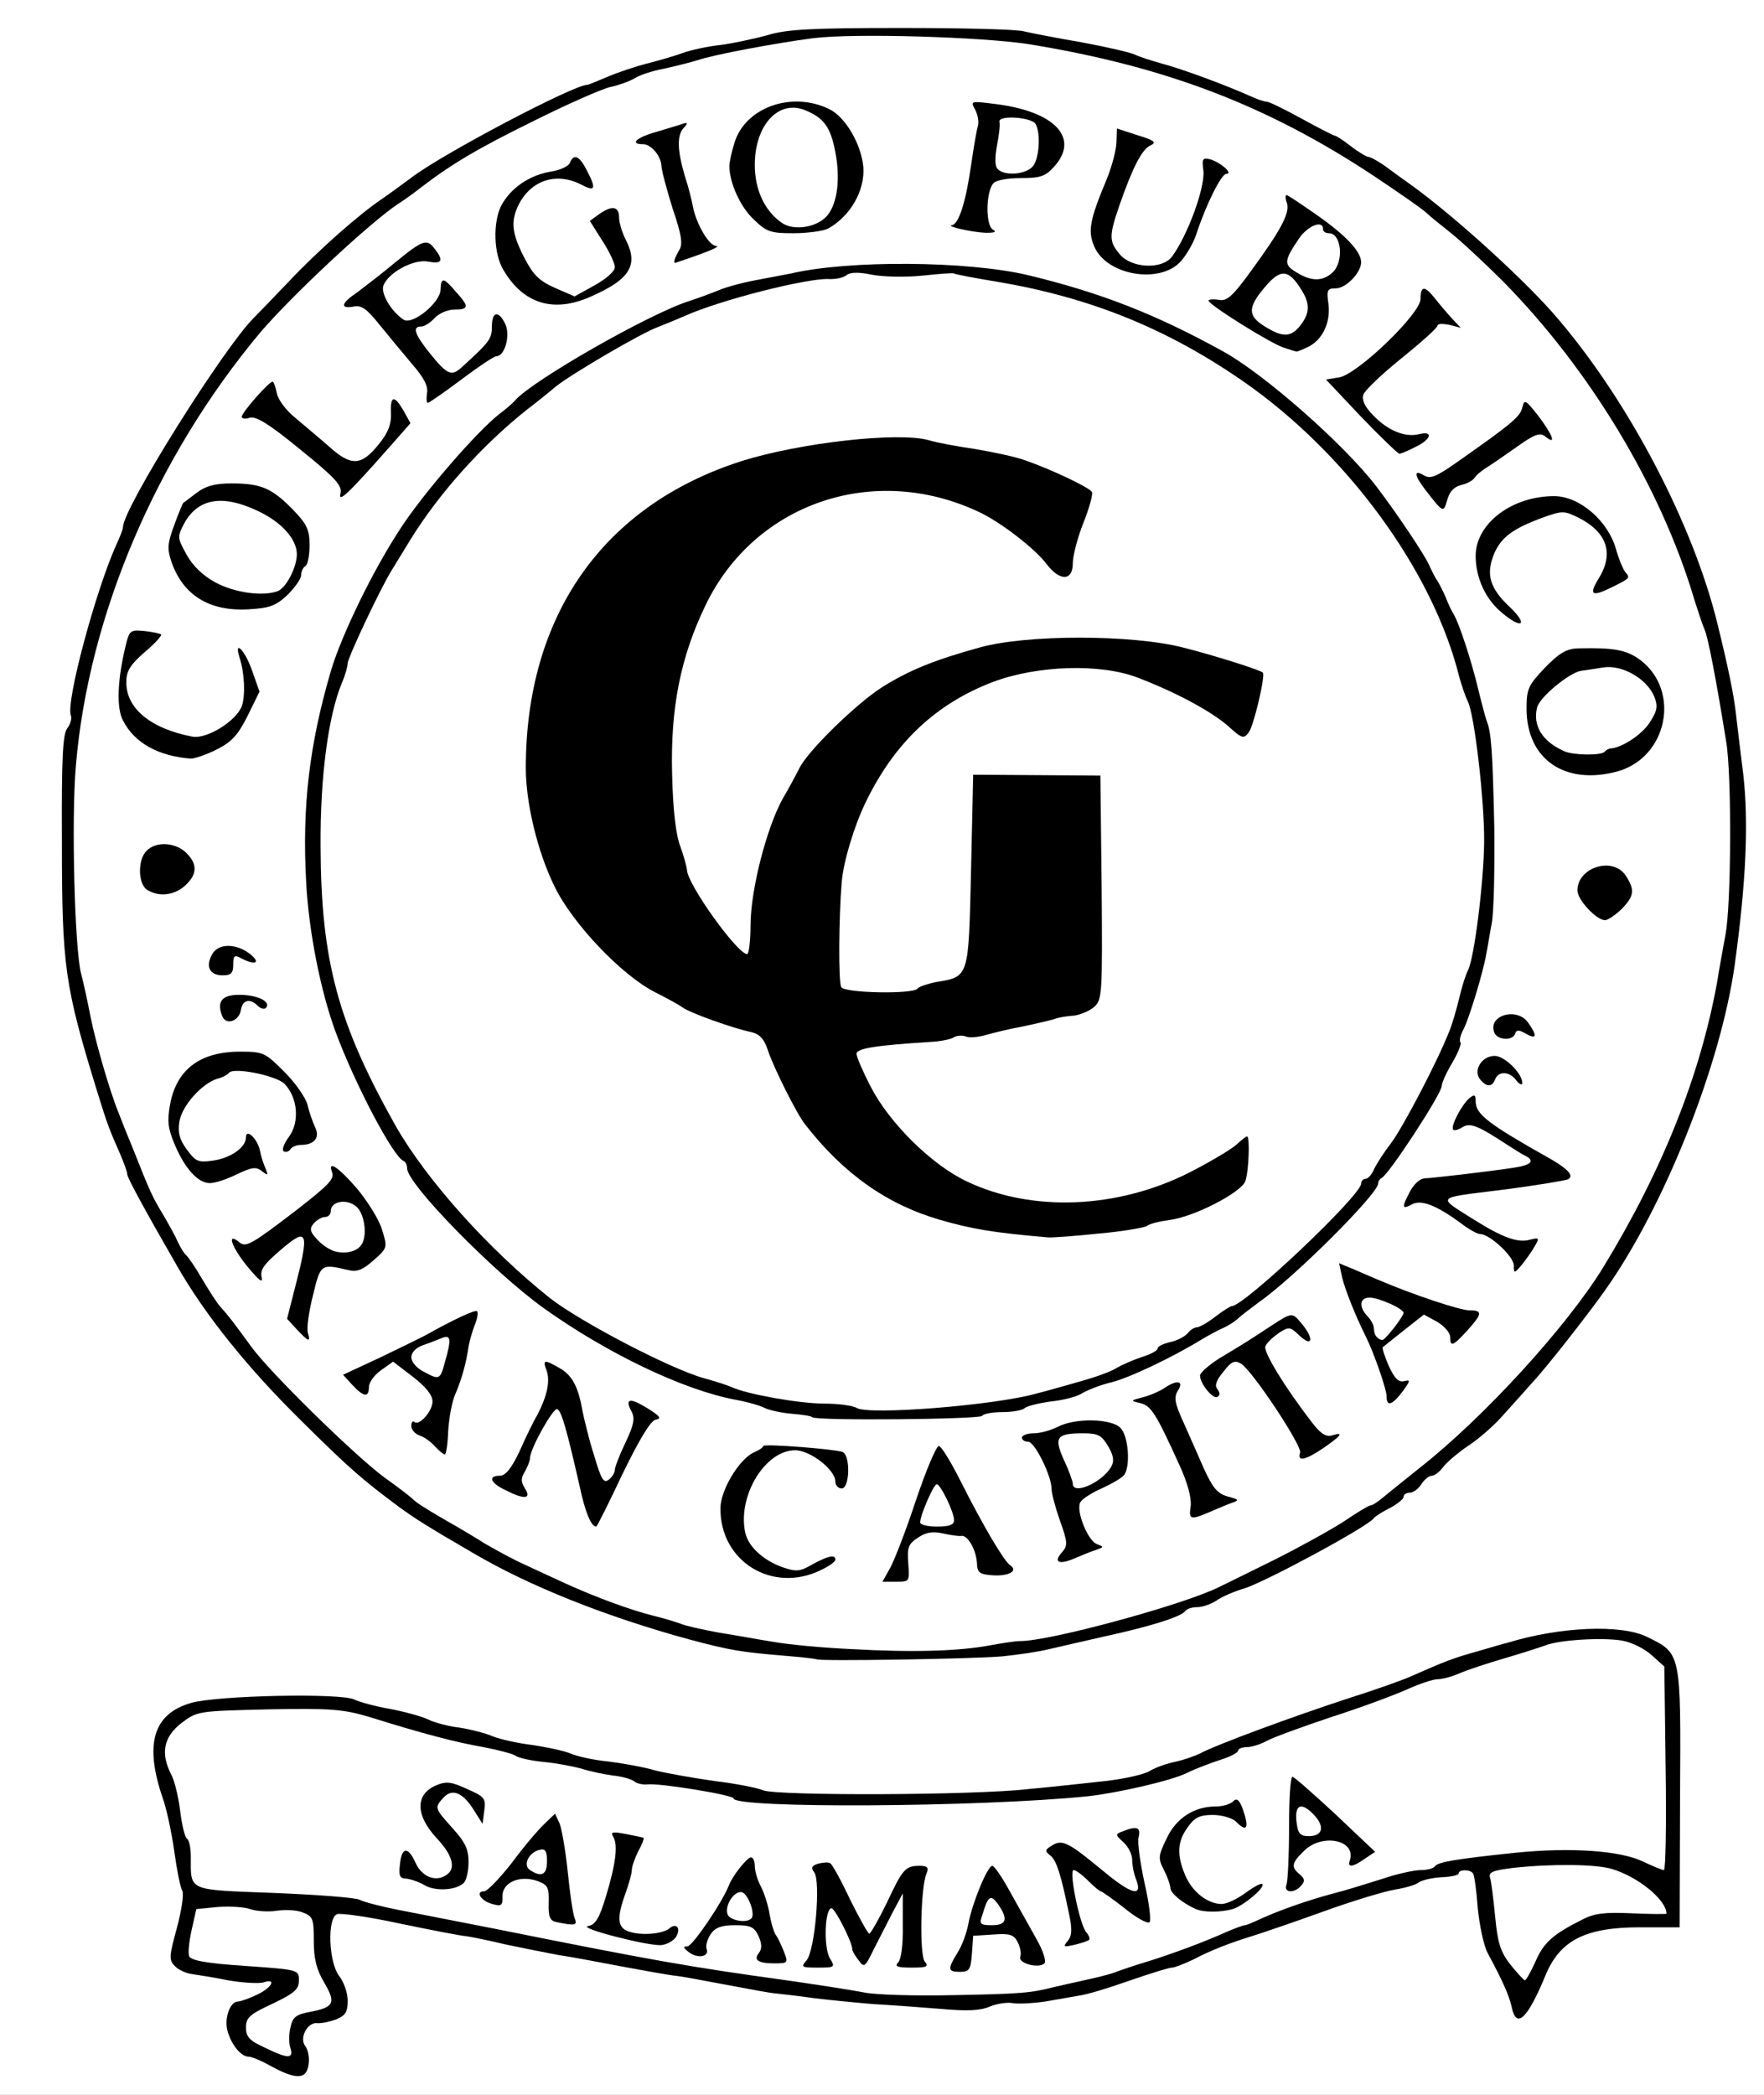 <svg xmlns="http://www.w3.org/2000/svg" width="416px" height="494px" viewBox="0 0 416 494" preserveAspectRatio="xMidYMid meet"><rect x="0" y="0" width="416" height="494" fill="#808080" stroke="none"/><g fill="#010001"><path d="M65.6 492.3 c-1 -0.3 -3.4 -1.4 -5.3 -2.4 -1.8 -1 -4 -1.9 -4.7 -1.9 -3.2 0 -5.1 -4.1 -5.1 -11.1 l0 -6.8 -4.5 -0.7 c-7.2 -1 -9 -2.6 -8.9 -8.2 0 -2.6 0.6 -6.5 1.3 -8.7 1.2 -3.9 1 -6.2 -1.3 -18.2 -0.5 -2.7 -1.6 -7.3 -2.5 -10.3 -2 -7.1 -2 -16.2 0 -20.1 2.6 -5.1 6.7 -6.2 27.8 -7 16.7 -0.6 19.6 -0.5 24.5 1.1 3.1 0.9 7.6 2.1 10.1 2.5 2.5 0.4 5.6 1.3 7 2 1.4 0.7 4.7 1.6 7.3 1.9 2.6 0.4 6.2 1.3 8 2.1 1.8 0.7 5.9 1.6 9.2 2 3.3 0.5 7.3 1.3 9 2 1.6 0.7 5.9 1.6 9.4 2 3.5 0.4 7.8 1.2 9.5 1.7 9.9 3 28.1 5.2 48.1 5.6 25.7 0.5 59.1 -2.2 63.7 -5.2 1.3 -0.8 3.9 -1.7 5.8 -2.1 1.9 -0.4 4.6 -1.3 6 -2 3.9 -2.1 22.4 -8.9 35 -13 6.3 -2 13.1 -4.4 15 -5.3 7.3 -3.3 9.7 -4.1 18 -6.6 12.9 -3.8 18.2 -4.6 29.2 -4.6 11.4 0 16.6 1.8 20.3 6.8 1.9 2.6 2 4.2 1.9 36.2 l-0.1 33.5 -9.9 0.3 c-13.5 0.3 -18.7 3 -22 11.2 -3.9 9.5 -4.4 10 -9 10 -4 0 -4.4 -0.3 -4.9 -2.7 -0.6 -2.7 -2.2 -6.3 -5.7 -12.7 -0.9 -1.7 -2 -6.4 -2.3 -10.3 l-0.7 -7.3 -3.4 0 c-1.8 0 -3.5 0.4 -3.9 0.9 -0.3 0.6 -2.7 1.3 -5.2 1.7 -2.6 0.4 -10.4 2.7 -17.3 5.2 -6.9 2.4 -14.3 5 -16.5 5.7 -4.3 1.3 -7.8 2.6 -14 5.4 -2.2 1 -6 2.4 -8.5 3 -2.5 0.7 -7.4 2.3 -11 3.6 -3.6 1.3 -11 2.8 -16.5 3.5 -5.5 0.6 -11.6 1.6 -13.6 2.1 -2.3 0.6 -8.3 0.5 -16 -0.1 -28.9 -2.3 -37.6 -3.2 -40.4 -4 -1.6 -0.5 -5 -1.1 -7.5 -1.5 -2.5 -0.4 -11.9 -2 -21 -3.7 -9.1 -1.6 -18.7 -3.4 -21.5 -3.8 -2.7 -0.5 -12.9 -2.5 -22.5 -4.5 -26.1 -5.4 -25 -5.3 -25 -1.9 0 1.6 0.9 4 2 5.4 1.5 1.9 2 4.1 2 8.7 0 5.9 -0.1 6.2 -3.2 7.7 -1.7 0.9 -3.7 1.6 -4.4 1.6 -0.9 0 -1.4 1.9 -1.6 5.8 l-0.3 5.7 -4 0.2 c-2.2 0 -4.9 -0.1 -5.9 -0.4z m153.2 -25 c-1.6 -0.2 -4 -0.2 -5.5 0 -1.6 0.2 -0.3 0.4 2.7 0.4 3 0 4.3 -0.2 2.8 -0.4z m18.7 -0.3 c1.1 -0.5 1.5 -0.9 0.8 -0.9 -0.6 -0.1 -1.3 -1.6 -1.5 -3.3 -0.2 -2.5 -0.8 -3.3 -2.3 -3.3 -1.6 0 -2.1 0.8 -2.3 4.3 -0.3 4.5 0.7 5.2 5.3 3.2z m23 -5.1 c1.1 -0.4 4.3 -1.5 7 -2.3 8.2 -2.5 16.1 -5.5 14.5 -5.6 -0.8 0 -2.7 -0.6 -4.2 -1.4 -2.6 -1.4 -2.7 -1.3 -3 1.2 -0.3 2.3 -0.8 2.7 -3.8 3 -2.8 0.2 -4.6 -0.5 -8.3 -3.3 -2.6 -2 -4.7 -3.1 -4.7 -2.6 0 0.5 0.5 1.3 1 1.6 0.6 0.3 1 2.3 1 4.4 0 4.1 -1.3 5.1 -7.2 5.1 -1.7 0 -2.8 0.5 -2.8 1.4 0 1.1 0.8 1.1 4.3 0.3 2.3 -0.5 5.1 -1.3 6.2 -1.8z m-85.5 -2.4 c0 -2.7 -1.8 -3.3 -3.8 -1.3 -1.7 1.7 -1.5 2.6 0.6 3.1 3.1 0.8 3.2 0.7 3.2 -1.8z m-104.2 -1.7 l-0.3 -3.3 -10.4 -0.8 c-5.7 -0.4 -10.5 -0.6 -10.6 -0.5 -0.2 0.2 -0.6 1.7 -1 3.5 l-0.6 3.2 6.8 0.4 c3.7 0.2 9 0.4 11.6 0.5 l4.8 0.2 -0.3 -3.2z m154.6 -7.3 c0.4 -2.2 1.7 -6.1 2.8 -8.7 1.9 -4.5 2.3 -4.8 5.8 -4.8 3.6 0 3.9 0.2 8.4 8.2 2.5 4.5 4.6 8.5 4.6 9 0 0.4 0.5 0.8 1.1 0.8 1.9 0 -1.2 -12.9 -3.5 -14.6 -2.1 -1.5 -2 -6.4 0.2 -8 2.6 -2 8 -1.7 11.8 0.7 l3.4 2.1 0 -3 c0 -2.6 0.5 -3.1 3 -3.7 1.6 -0.4 4.5 -0.5 6.3 -0.4 2.3 0.2 4 -0.3 5.2 -1.5 2.3 -2.2 5.8 -3.6 9.5 -3.6 1.6 0 3.2 -0.4 3.5 -1 0.3 -0.5 2.2 -1 4.1 -1 4 0 5.4 2.4 5.4 9.1 0 3.8 -0.1 3.9 -3.6 3.9 -1.9 0 -4.2 -0.7 -5 -1.5 -2.1 -2.1 -3 -1.9 -5.2 1.3 -1.7 2.4 -1.8 3.1 -0.6 5.9 2 4.8 5 6 8.5 3.4 1.6 -1.2 4.3 -2.1 6.4 -2.1 l3.5 0 0 -12.5 0 -12.5 3.8 0 c3.3 0 4.7 1 13 8.8 7 6.6 9.2 9.3 9.2 11.3 0 2.3 0.3 2.5 3.3 2.2 1.7 -0.3 4.1 -0.8 5.2 -1.3 7.8 -3.4 43.5 -5 52.3 -2.4 l2.4 0.7 -0.4 -19.7 -0.3 -19.7 -3.4 -2.9 c-3 -2.7 -4.1 -3 -10.2 -3 -3.8 0 -7.7 0.4 -8.7 0.9 -0.9 0.5 -5.1 1.9 -9.2 3.1 -4.1 1.2 -9 2.8 -10.8 3.6 -1.8 0.8 -4.1 1.4 -5.2 1.4 -1.1 0 -4.3 1.1 -7.2 2.4 -2.9 1.3 -10.9 4.3 -17.8 6.5 -6.9 2.3 -13.7 4.8 -15.2 5.6 -1.4 0.8 -3.6 1.5 -4.7 1.5 -1.2 0 -2.1 0.4 -2.1 0.8 0 0.5 -1.9 1.5 -4.2 2.2 -2.4 0.8 -5.9 2.1 -7.9 3.1 -7.8 3.9 -27.8 6.9 -46.9 7.2 -8 0.1 -14.9 0.5 -15.5 0.9 -1.4 0.8 -49.8 -1 -50.5 -2 -0.7 -1 -13.8 -3.2 -19 -3.2 -2.1 0 -4.2 -0.4 -4.5 -1 -0.3 -0.5 -2.2 -1 -4.1 -1 -2 0 -4.4 -0.5 -5.4 -1 -1 -0.6 -5.4 -1.5 -9.7 -2.1 -4.3 -0.6 -8.3 -1.5 -8.9 -2 -0.5 -0.4 -4.6 -1.5 -9 -2.3 -8.5 -1.7 -19.4 -4.5 -26.9 -7 -3.1 -1.1 -8.2 -1.6 -15.8 -1.6 -14.4 0 -17.5 0.6 -21.5 3.9 -3.2 2.6 -3.3 2.7 -1.8 5.5 0.8 1.5 1.7 5.5 2.1 8.7 0.4 3.3 1.1 6.2 1.6 6.5 0.5 0.3 0.9 2.2 0.9 4.2 0 8.3 -1.1 7.8 19.8 8.6 10.3 0.4 19.1 1.1 19.6 1.6 2.4 2.4 3.5 0.9 3.8 -5.2 0.3 -6 0.4 -6.3 2.9 -6.6 2.5 -0.3 2.6 -0.6 2.1 -4.7 -0.6 -6 0.3 -8.9 3.3 -10.3 6.1 -2.8 18.5 0.6 18.5 5.1 0 5.2 -1.3 9.6 -2.9 9.9 -1.2 0.2 -1.5 1.1 -1.1 3.6 l0.5 3.2 6 -7.2 c5.3 -6.3 6.5 -7.3 9.7 -7.6 4.6 -0.4 5.4 0.9 6.2 10.3 0.4 3.9 0.9 8.6 1.3 10.5 l0.5 3.5 1.8 -5.5 c1.2 -3.6 1.6 -7.1 1.3 -10.2 l-0.6 -4.8 4 0 c2.2 0 5.5 0.3 7.2 0.6 2.8 0.6 3.1 1 3.1 4.3 0 2 -0.4 4.1 -0.9 4.6 -0.6 0.6 -1.4 2.8 -2 5 -0.5 2.2 -1.3 5 -1.6 6.1 -0.7 2.4 2.1 4.2 3.9 2.4 0.5 -0.5 2.8 -1 5.1 -1 4.3 0 4.2 0.1 8.9 -8.5 4 -7.1 4.4 -7.5 8.7 -7.5 3.3 0 3.9 0.3 3.9 2 0 1.2 0.6 3.3 1.4 4.8 0.8 1.5 1.8 4.5 2.2 6.7 0.4 2.2 1.5 5.3 2.5 6.8 l1.7 2.9 0.4 -6.3 c0.2 -3.5 0 -6.8 -0.4 -7.3 -0.4 -0.6 -0.8 -2.5 -0.8 -4.3 0 -3.7 2 -4.7 8 -4.1 2.9 0.3 3.7 1 5.9 5.5 1.4 2.9 2.9 5.3 3.2 5.3 0.3 0 1.4 -1.9 2.5 -4.2 2.4 -5.5 2.8 -5.8 9.2 -5.8 6 0 5.8 -0.7 4.2 12.9 -0.5 4.6 -0.7 8.8 -0.4 9.3 0.9 1.4 4 -4.2 4.8 -8.7z m134.6 7.2 c0 -1.9 2.6 -4 8.4 -7.1 3.7 -2 6.4 -2.6 11 -2.6 5.9 0 6 0 3.7 -1.6 -4.9 -3.5 -11.4 -4.3 -22.8 -2.9 l-5.2 0.7 0.6 6.1 c0.6 6 1.6 8.7 3.4 8.7 0.5 0 0.9 -0.6 0.9 -1.3z m-234 -7.7 c0 -2.3 -0.4 -3 -2 -3 -1.4 0 -2 0.7 -2 2.3 0 2.7 0.7 3.7 2.7 3.7 0.8 0 1.3 -1.2 1.3 -3z m189 -9.3 c0 -3.1 -0.9 -3.8 -3 -2.7 -2.3 1.3 -1.5 5 1.1 5 1.3 0 1.9 -0.7 1.9 -2.3z"></path><path d="M179.5 393.4 c-21 -2.3 -51.2 -12.6 -71 -24.2 -11 -6.4 -13.5 -8 -17.5 -10.9 -8.7 -6.5 -11.5 -8.9 -23 -20.3 -12.7 -12.5 -22.6 -24.9 -29.1 -36.2 -8 -13.9 -11.9 -21.1 -11.9 -21.9 0 -0.5 -0.7 -2.5 -1.6 -4.6 -2.7 -6.1 -3.2 -7.5 -5.3 -14.3 -8 -26 -8.5 -29.7 -8.5 -62 0 -25.9 0.1 -28.2 2.6 -39.5 3.3 -15.2 6.6 -26 10.3 -34.2 0.8 -1.7 1.5 -3.5 1.5 -4 0 -4.4 23.6 -42.1 30.9 -49.4 0.9 -0.9 4.6 -4.7 8.2 -8.5 7.1 -7.5 16.5 -15.8 22 -19.5 1.9 -1.3 5 -3.6 6.9 -5 7.3 -5.6 38.3 -21.9 41.5 -21.9 0.3 0 2.4 -0.9 4.8 -1.9 2.3 -1 6.5 -2.4 9.2 -3.1 2.8 -0.7 6.8 -1.8 9 -2.6 2.2 -0.7 7.2 -1.8 11.2 -2.4 3.9 -0.5 8.4 -1.5 9.9 -2 4 -1.5 43.9 -2.4 56.4 -1.2 11.7 1.1 32 4.6 34.7 6.1 1 0.5 3.8 1.4 6.3 2.1 4.6 1.2 14.9 5 20.7 7.6 1.7 0.8 3.5 1.4 4.1 1.4 0.5 0 4.2 1.8 8.2 4 4 2.2 7.5 4 7.8 4 0.3 0 2 1.1 3.8 2.5 1.8 1.4 3.7 2.5 4.1 2.5 0.5 0 2.5 1.1 4.4 2.5 1.9 1.4 4.5 3.3 5.8 4.2 6.4 4.7 20.6 16.9 26.7 23.1 13.2 13.4 24.6 29.7 33.2 47.7 5.8 12.1 7.5 16.8 13.2 36 4.7 15.8 7.4 52.8 5 69.5 -4.4 31.2 -8 43.8 -18.3 65.2 -5.3 10.9 -10 19.2 -14.2 25.1 -4.1 5.8 -13.9 18.3 -17.1 21.7 -1.7 1.9 -4.8 5.4 -6.9 7.7 -2 2.3 -5.7 5.6 -8.2 7.2 -2.5 1.7 -5.2 4 -6 5.1 -0.8 1.1 -2 2 -2.6 2 -0.7 0 -1.8 0.9 -2.5 2 -0.7 1.1 -1.9 2 -2.7 2 -0.8 0 -1.5 0.4 -1.5 1 0 0.5 -1.5 1.7 -3.2 2.6 -1.8 0.9 -3.5 2 -3.8 2.4 -1.2 1.9 -25.7 15.1 -30.6 16.6 -2.4 0.7 -5.4 2 -6.6 2.9 -1.3 0.8 -2.9 1.5 -3.8 1.5 -0.9 0 -3.3 0.9 -5.4 1.9 -2.1 1.1 -8.1 2.9 -13.4 4.1 -5.4 1.1 -11.1 2.5 -12.9 3.1 -11.1 3.5 -51.9 4.8 -74.8 2.3z m51.9 -8.4 c17.7 -3 27.8 -5.1 33.6 -6.9 8.9 -2.7 17.3 -5.7 19.6 -6.9 1 -0.5 6.8 -3.3 12.8 -6.3 6 -3 13.4 -7.1 16.5 -9.1 3.1 -2.1 5.9 -3.8 6.3 -3.8 0.5 0 1.8 -0.9 3 -1.9 1.3 -1.1 5.2 -4.2 8.8 -7.1 15.1 -11.9 34.5 -33.2 43 -47 12.1 -19.8 20.3 -38.9 24.4 -57 1.5 -6.3 3.2 -13.5 3.8 -16 1.5 -6.2 2.2 -36 1 -44 -2 -13.2 -4.3 -25.6 -5.2 -27.5 -0.5 -1.1 -1.5 -4.2 -2.4 -7 -7.8 -26.4 -24.6 -54.3 -45.1 -75.1 -4.4 -4.4 -10 -9.6 -12.4 -11.5 -2.4 -1.9 -5 -4 -5.7 -4.7 -3.8 -3.6 -24.7 -16.6 -34.7 -21.6 -23.2 -11.5 -49.3 -18.2 -78.2 -20 -14.7 -0.9 -42.6 2 -53 5.6 -1.6 0.5 -5.2 1.4 -7.9 2 -2.7 0.5 -5.8 1.5 -7 2.3 -1.2 0.7 -3.7 1.6 -5.6 2 -1.9 0.4 -10.1 4 -18.3 8.1 -13.4 6.6 -19.4 10.2 -26.8 15.9 -1.4 1.1 -3.6 2.7 -4.9 3.5 -5.7 3.8 -25.8 22.4 -30.9 28.5 -0.9 1.1 -2.8 3.4 -4.3 5 l-2.7 3 4.3 -0.3 c4.1 -0.4 4.3 -0.2 4.9 2.5 0.3 1.6 2.1 4.1 4.3 5.8 2 1.7 5.4 4.5 7.5 6.3 l3.7 3.3 2.6 -3.4 c1.7 -2.2 2.6 -4.7 2.6 -7 0 -3.6 0.1 -3.7 3.7 -3.7 l3.7 0 -3 -3.3 c-1.7 -1.7 -4.5 -5.1 -6.3 -7.4 -2.5 -3.3 -3.9 -4.3 -6.2 -4.3 -2.7 0 -2.9 -0.3 -2.9 -3.9 0 -3.3 0.5 -4.3 3.3 -6.2 1.7 -1.3 5.8 -4.4 9 -7.1 4.9 -4 6.6 -4.8 9.9 -4.8 4.5 0 6.7 1.9 6.8 5.8 0 1.3 1.3 3.7 3 5.5 1.6 1.8 3 3.8 3 4.5 0 0.6 1.2 1.2 2.6 1.2 l2.6 0 -2 -3.4 c-2.7 -4.6 -3.7 -13.1 -2.2 -18.6 1.6 -5.9 6.7 -10.6 12.5 -11.4 2.4 -0.4 4.6 -1.3 4.9 -2.1 0.3 -1 2 -1.5 4.5 -1.5 3.4 0 4.2 0.4 5.5 3.2 0.9 1.7 1.6 4.4 1.6 6 0 2.4 0.4 2.8 3 2.8 2.4 0 3 0.4 3 2.3 0 1.2 0.7 3.5 1.5 5.1 0.8 1.5 1.5 5.2 1.5 8.2 0 4.8 -0.3 5.5 -3.2 7.7 -6.3 4.5 -11.1 6 -18.7 5.5 l-7.1 -0.4 0 4.4 c0 4.5 -1.4 8.2 -3 8.2 -0.5 0 -4.2 2.5 -8.2 5.5 -4 3 -8.3 5.5 -9.5 5.5 -1.7 0 -2.3 0.6 -2.3 2.1 0 2.4 -1.3 4.2 -10.2 13.9 -5.3 5.9 -6.8 7 -9.5 7 -2.8 0 -3.3 -0.4 -3.3 -2.3 0 -3 -16.7 -16.7 -20.4 -16.7 -2.1 0 -2.5 -0.5 -2.8 -3.3 l-0.3 -3.2 -2.9 4.5 c-1.6 2.5 -4.2 6.7 -5.8 9.3 -2.6 4.5 -2.7 4.7 -0.6 3.3 2.6 -1.8 17 -2.2 21.2 -0.6 1.4 0.5 4.3 2.8 6.6 5.1 3.9 4.1 4 4.3 4 11.5 0 4 -0.4 7.6 -1 7.9 -0.6 0.3 -1 1.3 -1 2.2 0 0.8 -1.5 2.9 -3.2 4.6 -3 2.8 -4.1 3.2 -10.6 3.5 -4 0.2 -8.8 0.1 -10.8 -0.2 -4.5 -0.9 -10.9 -6.7 -12 -10.9 -0.4 -1.7 -1 -4.3 -1.4 -5.7 -0.5 -2.1 -1.1 -1.2 -3.8 5.8 -1.8 4.6 -3.2 8.5 -3.2 8.7 0 0.2 2.7 0.6 6 1 l6 0.7 0 3.6 c0 3 -0.7 4.3 -4.2 7.3 l-4.2 3.6 2.5 3.4 c1.8 2.3 4.1 3.8 7.3 4.8 4.5 1.3 4.7 1.2 8.2 -1.4 l3.6 -2.7 -0.7 -7.4 -0.7 -7.4 3.9 0 c3.8 0 4 0.2 5.6 4.8 2.4 6.6 2.1 11 -1 17.3 -4 7.8 -9 10.3 -19.2 9.5 -5.4 -0.4 -8.4 -1.2 -10.9 -2.9 -3.4 -2.2 -7.1 -8.1 -7.3 -11.4 -0.2 -4.2 -2.2 6.1 -3 16.2 -1.1 12 -0.3 36.7 1.3 43 0.5 2.2 1.5 6.9 2.2 10.5 1.2 6 4.6 17.7 6.6 22.5 0.4 1.1 1.9 4.9 3.4 8.5 4 10.1 4.5 11.2 7.1 15.5 1.3 2.2 2.9 5.1 3.5 6.5 0.6 1.3 1.5 2.7 1.9 3 0.4 0.3 2.1 2.7 3.7 5.5 1.6 2.7 3.5 5.7 4.4 6.7 1.9 2.1 2.6 3 7.2 9.3 4.3 6 24.2 25.5 31.3 30.8 2.8 2 5.7 4.2 6.5 4.9 1.5 1.4 2.3 1.9 8.6 5.6 2.2 1.2 6.2 3.6 8.9 5.3 2.8 1.6 6.8 3.8 9.1 4.8 2.3 1.1 6.5 3 9.5 4.4 7.7 3.5 15.7 6.4 20.9 7.7 2.5 0.6 5.4 1.5 6.5 1.9 1.1 0.5 6.7 1.7 12.5 2.6 5.8 0.9 12.1 2 14 2.5 5.2 1.2 34.3 1.2 41.4 0z m-167.4 -250 c4 -4 1.5 -8.1 -6.9 -11.9 -4.8 -2.1 -7.2 -1.6 -9.8 1.8 -1.7 2.3 1.3 6.6 6.8 9.6 5.4 3 7.3 3.1 9.9 0.5z m46.8 -55.7 l2.7 -2.8 -2.8 -0.3 c-3.3 -0.4 -6.8 2.2 -6 4.4 0.8 2.2 3.1 1.7 6.1 -1.3z m-9.8 -13 c0 -1.7 -0.4 -1.6 -4 0.5 -2.2 1.4 -2.7 2.1 -1.8 3 1.3 1.3 5.7 -1.4 5.8 -3.5z m37.1 -2.3 c2.4 -1.4 2.4 -2.5 -0.2 -6.1 -1.5 -2.1 -2 -4 -1.7 -6.5 0.4 -3 0 -3.7 -2.3 -5 -2.6 -1.3 -2.9 -1.2 -5.8 1.5 -3.7 3.4 -3.9 5.9 -0.9 11.1 3.1 5.4 6.9 7.1 10.9 5z"></path><path d="M205 373 c0 -1.7 0.7 -4.1 1.5 -5.3 1.2 -1.9 10.5 -27.7 10.5 -29.2 0 -0.3 -4.8 -0.4 -10.7 -0.4 -6.3 0.1 -9.3 0.4 -7.3 0.8 l3.5 0.6 0.3 7.3 0.3 7.2 -4.6 0 c-3.5 0 -4.5 -0.4 -4.5 -1.6 0 -0.9 -1.4 -2.9 -3.1 -4.5 l-3.1 -2.9 -3 2.2 c-3.2 2.2 -5.8 7.2 -5.8 11 0 3.2 4.8 7.8 8.1 7.8 1.5 0 3.1 -0.4 3.4 -1 0.3 -0.5 2.6 -1 5.1 -1 l4.4 0 0 3.8 c0 3.4 -0.4 4 -3.5 5.5 -2.4 1.1 -6.1 1.7 -11.4 1.7 -7 0 -8.2 -0.3 -11.8 -2.9 -5 -3.6 -7.9 -11.5 -6.8 -18.9 0.7 -5.3 4.9 -12.2 8.3 -13.7 1.2 -0.5 2.2 -1.3 2.2 -1.7 0 -0.5 1.5 -0.9 3.3 -0.9 2.7 -0.2 2.8 -0.2 0.7 -0.6 -1.4 -0.3 -2.9 -0.9 -3.5 -1.3 -0.5 -0.4 -3.2 -1.1 -6 -1.6 -2.7 -0.4 -6.9 -1.5 -9.3 -2.5 -4.6 -2 -7.9 -2.5 -4.9 -0.8 2.3 1.3 2.4 7.9 0.1 7.9 -1 0 -3.6 4.4 -7.5 12.5 -5.9 12.3 -6 12.5 -9.3 12.5 -4.2 0 -5.1 -1.1 -6.5 -8 -0.6 -3 -1.6 -7.4 -2.3 -9.7 -1 -3.6 -1.3 -3.9 -2.5 -2.5 -0.7 0.9 -1.3 4.3 -1.3 7.5 l0 5.7 -4.3 0 c-2.4 0 -5.8 -0.7 -7.5 -1.6 -2.8 -1.3 -3.2 -2.1 -3.2 -5.5 0 -3.2 0.4 -3.9 1.9 -3.9 1.3 0 2.7 -1.7 4.6 -5.7 1.4 -3.2 3.5 -7.4 4.4 -9.3 1.2 -2.4 1.7 -4.9 1.3 -7.7 l-0.4 -4.3 3.7 0 c7.1 0 10.5 3.5 12 12.4 0.3 2.1 1.1 5 1.6 6.4 1.4 3.7 2.9 1.1 2.9 -5 0 -4.7 0 -4.8 3.3 -4.8 l3.2 -0.1 -3.5 -1.8 c-15.4 -7.7 -27.2 -15.9 -37.8 -26.3 -9.1 -8.8 -17.2 -18.4 -17.2 -20.3 0 -0.7 -0.3 -1.5 -0.8 -1.7 -2.5 -1 -11.5 -18.2 -16 -30.3 -9.6 -25.7 -10 -61.5 -1.1 -91.5 2.5 -8.3 9.7 -23.2 16.1 -33 5.3 -8.3 18.2 -23.2 23.6 -27.4 1.5 -1.1 3.2 -2.6 3.7 -3.2 4.1 -4.7 31.6 -20.4 41 -23.4 2.2 -0.7 5.4 -1.9 7.1 -2.6 1.6 -0.7 5.5 -1.8 8.5 -2.3 3 -0.6 9 -1.8 13.4 -2.7 12.1 -2.4 44.6 -1.5 57.2 1.7 5.1 1.3 9.5 2 9.9 1.7 0.3 -0.4 0.1 -1.5 -0.5 -2.6 -1.8 -3.3 -1.3 -11.9 1 -17.5 1.1 -2.9 2.5 -6.2 3 -7.5 0.5 -1.3 0.9 -3.8 0.9 -5.7 0 -3.1 0.3 -3.5 2.7 -3.5 1.4 0 5 0.8 8 1.7 5 1.6 5.3 1.9 5.3 4.9 0 2.2 -0.6 3.5 -1.7 3.9 -1.8 0.6 -4 4.6 -6.8 12.5 -1.8 5.2 -0.6 9 2.9 9 2 0 6.6 -5.6 6.6 -8 0 -0.6 0.7 -2.5 1.7 -4.3 0.9 -1.9 1.5 -5.2 1.4 -8.1 l-0.1 -4.9 4.9 0.5 c2.8 0.3 5.7 1.1 6.6 1.8 1.6 1.4 2.1 8 0.5 8 -1 0 -4.9 7.9 -6.9 14.3 -2.1 6.3 -5.2 8.9 -11.8 9.7 -3.2 0.4 -5 0.8 -4.1 0.9 0.9 0 3.2 1 5 2 1.8 1 4.3 2.2 5.6 2.6 2 0.6 2.2 0.3 2.2 -2.9 0 -3.3 0.3 -3.6 2.8 -3.6 2.3 0 3.7 -1.2 7.7 -6.8 6.4 -8.7 7.5 -10.8 7.5 -14.3 0 -2.6 0.3 -2.9 3.5 -2.9 3.7 0 14.7 7 18.5 11.7 3.9 5 1.6 16.3 -3.4 16.3 -1.2 0 -1.6 1 -1.6 3.6 0 7.5 -5.4 12.1 -13.1 11.1 -2.2 -0.3 -3.9 -0.4 -3.7 -0.2 3.1 2.6 12 9.4 11.1 8.4 -0.7 -0.7 -1.3 -2.8 -1.3 -4.6 0 -2.9 0.3 -3.3 2.8 -3.3 3.8 0 19.2 -14.9 19.2 -18.5 0 -2.2 0.4 -2.5 3.8 -2.5 2.8 0 4.2 0.7 5.7 2.6 1.1 1.4 2.8 3.3 3.8 4.2 0.9 0.9 1.7 3.1 1.7 4.9 0 2.7 -0.4 3.3 -2.1 3.3 -1.2 0 -5.4 2.6 -9.2 5.7 -3.9 3.2 -7.8 6.3 -8.6 7 -1.4 1 -1.2 1.5 1.2 3.7 2.1 2 3.9 2.6 7.3 2.6 4.4 0 4.4 0 4.4 3.5 0 1.9 0.3 3.5 0.6 3.5 0.3 0 2.8 -1.7 5.5 -3.7 2.6 -2.1 6 -4.6 7.4 -5.6 1.4 -1 2.5 -2.7 2.5 -3.7 0 -1.6 0.7 -2 3.3 -2 4.5 0 9.7 6.6 9.7 12.2 0 3.6 -0.1 3.8 -3.4 3.8 -2.3 0 -4.8 1.1 -7.9 3.5 -2.5 1.9 -5.1 3.5 -5.6 3.5 -0.6 0 -1.1 0.5 -1.1 1.1 0 0.5 -1.4 1.5 -3 2.1 -2.2 0.7 -3.3 1.8 -3.7 3.9 -0.5 2.5 -1 2.9 -3.9 2.9 -1.9 0 -3.4 -0.4 -3.4 -1 0 -0.5 -0.5 -1 -1 -1 -0.6 0 0.1 1.7 1.5 3.7 1.4 2.1 2.5 4.3 2.5 4.9 0 0.6 0.6 1.7 1.4 2.3 0.8 0.7 1.8 2.6 2.1 4.2 1.3 5.6 2 3.6 1.7 -4.6 l-0.4 -8.3 3.6 -4 c4.1 -4.5 9.1 -6.2 18.1 -6.2 9.1 0 15.5 4.6 17.6 12.8 0.6 2.3 1.5 4.5 2 4.8 0.5 0.3 0.9 2.2 0.9 4.3 0 3.3 -0.4 3.9 -3.5 5.4 -2 0.9 -5.4 1.7 -7.5 1.7 -3.9 0 -4 -0.1 -4 -3.3 0 -1.8 0.7 -4.2 1.5 -5.3 2.1 -2.8 1.8 -5 -1.1 -7.3 -3.3 -2.6 -5.4 -2.6 -10.4 -0.1 -7.9 4 -8.7 9.2 -2.1 14.1 2.4 1.7 3.1 3.1 3.1 5.6 0 3.3 -0.1 3.3 -4.6 3.3 -3.9 0 -5.1 -0.5 -8 -3.4 -3.9 -3.9 -4.3 -2.7 -1.5 4.2 1.1 2.6 2.5 7.2 3.2 10.2 0.6 3 1.6 6 2.1 6.7 0.5 0.7 1.2 10.6 1.5 22.2 0.6 21.8 -0.5 36 -3.3 42.7 l-1.4 3.4 5.4 0 c6.5 0 8.6 2.1 8.6 8.2 0 3.4 -0.3 3.8 -2.5 3.8 -2.2 0 -2.4 0.3 -1.5 1.9 0.5 1.1 1 3.6 1 5.5 l0 3.6 -5.1 0 c-7.4 0 -6.3 1 12.1 11.5 3.8 2.2 5 3.9 5 7 0 1.8 -0.6 3.5 -1.3 3.8 -0.6 0.2 -6.1 1 -12.1 1.8 -6 0.7 -10.2 1.5 -9.5 1.8 0.8 0.2 2.5 1.2 3.8 2.2 1.5 1.2 4 1.9 6.7 1.9 4.3 0 4.4 0.1 4.4 3.2 0 1.8 -1.1 4.8 -2.6 7 -2.2 3.1 -3.3 3.8 -6 3.8 -2.7 0 -3.4 -0.4 -3.4 -1.9 0 -1.8 -5.9 -7.1 -7.9 -7.1 -0.6 0 -3 -1.4 -5.3 -3 -3 -2.2 -5.2 -3 -8.4 -3 -3.7 0 -4.3 -0.3 -4.6 -2.2 -0.3 -2.3 -0.4 -2.2 -3.2 0.7 -1.5 1.7 -3.6 4.2 -4.6 5.6 l-1.9 2.5 6.2 2.6 c12 5.1 22.7 8.8 25.2 8.8 2.2 0 2.5 0.4 2.5 3.8 -0.1 5.3 -4.6 10.2 -9.5 10.2 -2.8 0 -3.5 -0.4 -3.5 -1.9 0 -2.9 -2.7 -3.3 -5.6 -0.7 -2.9 2.4 -2.6 4.6 0.7 4.6 2.7 0 2.5 5.2 -0.3 9 -1.7 2.4 -2.9 3 -6 3 -3 0 -3.8 -0.4 -3.8 -1.7 0 -1.7 -3 -10.3 -4.9 -14.1 -2.8 -5.5 -5.1 -11.4 -5.6 -14.5 l-0.7 -3.6 -3.9 2.6 c-4.1 2.7 -5 4.3 -2.3 4.3 2.8 0 5.3 4.2 5.4 8.8 0 4.1 -0.1 4.2 -3.3 4.2 -1.8 0 -3.8 -0.5 -4.5 -1.2 -2.9 -2.9 -0.7 1.3 4.4 8.5 4.3 6 6 7.7 7.9 7.7 2.2 0 2.5 0.5 2.5 3.4 0 2.7 -0.7 3.8 -3.8 6 -5 3.4 -12.2 3.7 -12.2 0.5 0 -1.1 -2.6 -6 -5.7 -10.7 l-5.8 -8.7 -0.5 3.5 c-0.5 3.3 -0.7 3.5 -4.5 3.5 l-4.1 0 1.2 3 c4 10.6 5.9 13.6 8.7 14.2 2.5 0.5 2.8 0.9 2.5 4 -0.3 3.1 -0.8 3.7 -4.3 5 -2.2 0.9 -6.1 1.8 -8.7 2 l-4.8 0.5 0 -4.4 c0 -2.7 -1 -6.6 -2.6 -9.9 -6 -12.8 -5.4 -12.3 -5.4 -4.2 0 8 -0.8 9.4 -6.5 11.4 -2.7 1 -3.5 1.9 -3.5 3.7 0 1.6 0.7 2.6 2.1 2.9 1.6 0.5 1.9 1.2 1.7 4 -0.3 3 -0.8 3.7 -4.3 5 -2.2 0.9 -5.8 1.6 -8 1.7 l-4 0.1 -0.1 -5 c-0.1 -10.7 -3.9 -23.5 -6.9 -23.5 -1 0 -1.5 -1.1 -1.5 -3.5 0 -3.4 -2 -4.9 -3.5 -2.5 -0.3 0.6 -2.4 1 -4.6 1 -3.7 0 -4 0.2 -3.3 2.3 0.6 2.1 4.1 8.7 10.8 20.5 1.6 2.9 3.3 5.2 3.8 5.2 0.5 0 0.8 1.9 0.6 4.3 l-0.3 4.2 -7 0 c-6.2 0 -7 -0.2 -7.3 -2 -0.8 -5.5 -1.3 -6.3 -3.9 -6.8 -4.7 -0.9 -6.1 0.6 -5.6 5.8 l0.6 4.5 -6.7 0 -6.6 0 0 -3z m52.4 -30.3 c-0.3 -0.9 -1.3 -1.7 -2.1 -1.7 -0.8 0 -1.2 0.3 -1 0.8 0.2 0.4 0.7 1.6 1.1 2.6 0.4 1.3 1 1.6 1.7 0.9 0.5 -0.5 0.7 -1.7 0.3 -2.6z m6.6 -12.1 c0 -1.2 -0.6 -1.3 -3 -0.5 -1.6 0.6 -3 1.3 -3 1.5 0 0.2 1.4 0.4 3 0.4 2 0 3 -0.5 3 -1.4z m-37.5 -2.5 c5.5 -0.6 12.3 -1.7 15 -2.5 2.8 -0.7 7.6 -2.1 10.8 -3 3.2 -0.9 6.8 -2.2 8 -3 1.2 -0.7 3.9 -1.9 6 -2.6 2 -0.6 3.7 -1.5 3.7 -2 0 -0.5 1.3 -1.1 2.9 -1.5 1.6 -0.3 3.5 -1.3 4.2 -2.1 0.6 -0.8 1.6 -1.4 2.2 -1.4 0.5 0 2.5 -1.1 4.3 -2.5 1.8 -1.4 3.6 -2.5 3.9 -2.5 2.9 0 30.5 -26.1 30.5 -28.9 0 -0.6 0.5 -1.1 1 -1.1 0.6 0 1.5 -1 2 -2.2 0.6 -1.3 2.4 -4.1 4.1 -6.3 2.7 -3.7 10.7 -18.9 13.6 -26.1 3.8 -9.3 7.2 -25.3 7.9 -36.9 0.6 -10.2 -1.5 -31.5 -3.5 -35.2 -0.5 -1 -1.4 -3.6 -2 -5.8 -1.5 -6.4 -3.9 -12.5 -7.7 -20 -19.6 -38.5 -56.7 -65.5 -100.6 -73 -19.9 -3.3 -51 0.3 -68.3 8 -1.6 0.7 -4.5 1.9 -6.3 2.6 -3.9 1.4 -20.3 11 -24.2 14.1 -1.5 1.3 -4.5 3.7 -6.6 5.3 -10.5 8.3 -20.8 19.7 -27.7 30.9 -1.8 2.9 -3.7 6.1 -4.4 7.2 -2.5 4 -10.3 20.5 -10.3 21.8 0 0.7 -0.6 2.9 -1.4 4.7 -4.7 11.5 -6.5 39.8 -3.5 56.4 5.7 30.9 24.4 60.4 52.7 82.7 7.2 5.6 28.5 16.7 36.2 18.8 2.5 0.7 5.4 1.6 6.5 2.1 3.7 1.7 16 3.9 22 3.9 3.3 0 6.7 0.5 7.5 1 1.5 1.1 3.8 1 21.5 -0.9z m122.3 -54.7 c4 -0.8 0.7 -3.4 -4.4 -3.4 -2.8 0 -4.6 -0.5 -5.2 -1.5 -0.6 -1.2 -1.3 -0.7 -3 2.4 l-2.2 3.9 6.2 -0.5 c3.5 -0.2 7.4 -0.6 8.6 -0.9z m-17.8 -160.9 c0 -2 -0.5 -2.5 -2.7 -2.5 l-2.6 0 2.3 2.5 c1.3 1.4 2.5 2.5 2.7 2.5 0.2 0 0.3 -1.1 0.3 -2.5z m-27.2 -41.4 c-0.7 -0.9 -1.3 -1.8 -1.4 -1.9 -0.1 -0.2 -0.8 0.6 -1.4 1.8 -1 1.8 -0.9 2.4 0.1 3.1 0.8 0.4 1.9 0.3 2.6 -0.3 1.1 -0.8 1.1 -1.4 0.1 -2.7z m7.9 -10.6 c0.3 -0.9 0.3 -1.9 -0.1 -2.2 -0.8 -0.9 -3.7 1.8 -3 2.8 0.8 1.4 2.4 1.1 3.1 -0.6z"></path><path d="M235 294 c-20.8 -2.1 -35.9 -10.2 -48.1 -25.8 -1.9 -2.3 -7.6 -13.7 -8.8 -17.5 -0.9 -2.7 -1.9 -3.8 -3.9 -4.3 -4.4 -0.9 -14.6 -4.6 -16.2 -5.8 -0.8 -0.6 -3.7 -2.2 -6.5 -3.6 -2.7 -1.4 -8.4 -5.9 -12.6 -10.1 -15.4 -15.2 -20.4 -34.3 -16.7 -63.3 4.1 -32.9 29.1 -56.2 65.8 -61.7 10.8 -1.6 29.9 -2.2 34 -1.1 1.9 0.6 6.9 1.5 11 2.1 8.2 1.3 16.4 3.9 23.1 7.5 3.8 1.9 4.4 2.7 4.7 5.9 0.2 2.1 -0.7 6.1 -2.2 10 -1.4 3.5 -2.6 7.8 -2.6 9.5 0 3.2 -0.1 3.2 -5 3.2 -4.4 0 -5.2 -0.4 -7.2 -3 -2.6 -3.5 -10.7 -9.8 -15.8 -12.2 -13.4 -6.4 -24.9 -6.2 -38.9 0.7 -11.8 5.8 -21.8 20.5 -25.6 38 -2.2 10.1 -2.3 27.5 -0.1 34 0.9 2.5 1.6 5.2 1.6 5.9 0 0.7 2 4.4 4.5 8.2 l4.5 6.9 0 -4.6 c0 -6.2 4.2 -21.3 7.5 -27.4 1.6 -2.7 3.4 -6.1 4.1 -7.5 2.1 -4.1 13.2 -14.9 19.2 -18.8 6.3 -4 12.3 -6.4 23.2 -9.5 6.4 -1.8 10.2 -2.2 26.5 -2.2 19.8 0 25 0.8 41.4 6.2 l5.3 1.8 -0.5 6.5 c-0.3 3.6 -1.2 8.3 -1.9 10.5 -1.2 3.6 -1.6 4 -5.1 4.3 -3.1 0.3 -4.5 -0.3 -7.3 -2.7 -7 -6.2 -24.1 -13.4 -31.4 -13.4 -21.3 0.2 -38.7 11.9 -48.2 32.3 -3.8 8.1 -5.2 15.3 -5.2 27 l-0.1 10.5 5.3 0.3 c3 0.2 5.9 -0.1 6.5 -0.6 0.7 -0.5 2.8 -1.2 4.7 -1.6 7.6 -1.4 7.4 -1 8 -26.4 l0.5 -22.7 18 0.1 18 0 0.3 29.4 c0.3 33.6 0.6 32.2 -8.7 34 -9.4 1.8 -15.4 3.1 -19.1 4.1 -1.9 0.6 -9 1.5 -15.6 2.2 l-12.2 1.2 2.1 4.5 c2.9 6.3 13.9 16.9 21.2 20.4 14.4 7 30.2 6.3 46.9 -1.9 5.3 -2.6 10.3 -5.6 11.2 -6.6 1.1 -1.2 3.1 -1.9 5.6 -1.9 l3.8 0 0 7 c0 3.8 -0.5 8 -1.1 9.3 -1.4 3 -12.2 8.7 -18.1 9.4 -2.3 0.3 -4.8 0.9 -5.3 1.4 -1.3 1 -20.1 3 -26.4 2.7 -2.5 0 -8 -0.4 -12.1 -0.8z"></path><path d="M99.5 344 c-1 -1.1 -2.6 -2.2 -3.6 -2.5 -1.5 -0.5 -1.9 -1.6 -1.9 -5 0 -3.6 0.4 -4.4 2.3 -4.9 2.2 -0.6 2.2 -0.6 -0.8 -3 -3.2 -2.6 -5.5 -2 -5.5 1.5 0 1.5 -0.7 1.9 -3.8 1.9 -4.8 0 -8.2 -3.2 -8.2 -7.7 0 -2.9 0.5 -3.4 8.8 -7.3 4.8 -2.2 9.6 -4.6 10.7 -5.2 8 -4.5 11.3 -5.8 14.6 -5.8 3.7 0 3.9 0.2 3.9 3 0 3.5 -3.6 18.2 -5.6 22.7 -0.8 1.7 -1.4 5.6 -1.4 8.7 l0 5.6 -3.8 0 c-2.6 0 -4.5 -0.7 -5.7 -2z"></path><path d="M67.2 316.7 c-1.5 -1.6 -2.2 -3.6 -2.2 -6.5 0 -4.1 -0.1 -4.2 -3.2 -4.2 -4.5 -0.1 -11.1 -8.3 -10.6 -13.2 0.2 -2.4 0.9 -3.4 2.3 -3.6 5.1 -0.7 6.6 -1.5 12.6 -6.2 9 -7 8.9 -6.9 8.9 -8.5 0 -1.7 -2.6 -2 -3.5 -0.5 -0.3 0.6 -1.7 1 -3.1 1 -1.9 0 -2.4 0.5 -2.4 2.5 0 2.3 -0.4 2.5 -4.4 2.5 -2.5 0 -4.8 0.5 -5.1 1 -0.3 0.6 -3.3 1 -6.5 1 -5.2 0 -6.1 -0.3 -8.2 -2.8 -1.3 -1.6 -3.2 -5.1 -4.3 -7.7 -1.6 -4.2 -1.7 -5.8 -0.7 -11.8 1.7 -11.3 6.2 -14.7 19.8 -14.7 l8.7 0 4.8 4.8 c2.6 2.6 5 6.1 5.4 7.7 0.3 1.7 1 3.8 1.6 4.7 0.5 1 0.9 3.6 0.9 5.8 0 3.5 0.3 4 2.3 4 1.6 0 3.8 1.7 6.8 5.3 5.1 5.9 6.9 10.1 6.9 16.3 0 5.9 -4.1 9.4 -11 9.4 -5.6 0 -5.8 0.4 -6.7 9.7 -0.6 6.3 -0.6 6.3 -3.8 6.3 -2 0 -3.9 -0.8 -5.3 -2.3z m15.1 -26.1 c0.3 -0.8 0.3 -1.6 0 -1.9 -0.7 -0.8 -3.2 1.6 -2.6 2.6 0.7 1.1 2 0.8 2.6 -0.7z m-29.1 -22.3 c1 -0.9 1.8 -2.2 1.8 -3 0 -1.7 6.1 -1.8 7.8 -0.1 0.9 0.9 1.5 0.9 2.3 0.1 1.7 -1.7 0.6 -5.4 -2.3 -7.6 -2.4 -1.8 -3.2 -1.9 -6.8 -0.8 -4 1.2 -10 6.1 -10 8.1 0 2.2 2.1 5 3.7 5 0.9 0 2.5 -0.7 3.5 -1.7z"></path><path d="M49.7 243.3 c-0.4 -0.3 -0.7 -2.8 -0.7 -5.4 0 -3.2 -0.5 -4.9 -1.5 -5.3 -1.8 -0.6 -2.1 -7.7 -0.5 -10.7 0.9 -1.5 2.2 -1.9 6.6 -1.9 7.2 0 10.4 2 10.4 6.6 0 3.2 -0.2 3.4 -3.2 3.5 l-3.3 0.1 4 1.2 c3.8 1.1 4 1.4 4.3 5.4 0.3 4.1 0.2 4.2 -2.6 4.2 -1.7 0 -3.2 0.6 -3.6 1.5 -0.6 1.5 -8.6 2.2 -9.9 0.8z"></path><path d="M371.6 217.5 c-2.1 -2 -2.6 -3.3 -2.6 -7.5 0 -7 2.1 -9 9.9 -9 5.1 0 6.1 0.3 7.5 2.5 2.6 3.9 2.1 10.7 -1 13.9 -3.6 3.6 -10 3.6 -13.8 0.1z"></path><path d="M31.8 212.9 c-1.4 -0.8 -1.8 -2.4 -1.8 -7.4 0 -8.2 1.2 -9.5 8.9 -9.5 7.6 0 10.1 2.1 10.1 8.9 0 6.7 -2.7 9.1 -10.1 9.1 -3 0 -6.2 -0.5 -7.1 -1.1z"></path><path d="M364.4 184.1 c-5.5 -3.3 -7.4 -7.7 -7.4 -16.8 0 -7.9 0.1 -8.1 3.8 -12.3 4.4 -4.9 9.9 -6.4 19.7 -5.4 11.6 1.2 16.1 7.4 14.9 20.1 -0.6 6.5 -1.1 7.9 -3.8 10.7 -3.7 4 -8.8 5.6 -17.6 5.6 -4.6 0 -7.4 -0.6 -9.6 -1.9z m11.4 -10 c0.9 -0.5 3.1 -1.5 4.9 -2.1 3.4 -1.3 6.5 -5.1 5.5 -6.6 -0.4 -0.6 -2 -1.9 -3.7 -3 -2.8 -2 -3.2 -2 -7.1 -0.5 -4.9 1.9 -9.4 5.4 -9.4 7.3 0 1.4 4.7 4.9 7.8 5.7 0.1 0.1 1 -0.3 2 -0.8z"></path><path d="M156 59.3 c0.2 -5 -2 -15 -4.4 -20.5 -0.5 -1 -1.7 -1.8 -2.7 -1.8 -1.5 0 -1.9 -0.7 -1.9 -3.8 0 -3.7 0.1 -3.8 5.8 -5.5 3.2 -0.9 7.2 -1.7 9 -1.7 3 0 3.2 0.2 3.2 3.4 0 1.9 -0.4 3.7 -0.9 4 -0.9 0.6 2.9 15.3 5.1 19.4 0.6 1.2 1.7 2.2 2.5 2.2 0.8 0 1.3 1.2 1.3 3.3 0 3 -0.3 3.3 -5.8 5 -3.1 0.9 -7 1.7 -8.5 1.7 -2.8 0 -2.8 -0.1 -2.7 -5.7z"></path><path d="M174.7 54.7 c-8.1 -7.6 -7.7 -24.8 0.6 -30.8 3.6 -2.6 4.8 -2.9 11.8 -2.9 10.3 0 14 1.7 17.3 8.2 3 5.8 3.5 13.8 1.1 19.5 -3.1 7.4 -6.8 9.3 -18.4 9.3 -8.7 0 -9 -0.1 -12.4 -3.3z m17.8 -7.3 c2.7 -4.2 1.6 -13 -2 -16.1 -3.3 -2.9 -4.3 -2.6 -7.2 1.7 -3.1 4.5 -2.9 7.9 0.7 12.8 3.5 4.9 6 5.3 8.5 1.6z"></path><path d="M223.8 57.3 c-2.4 -0.4 -2.8 -0.9 -2.8 -3.9 0 -1.9 0.4 -3.4 0.8 -3.4 2.3 0 5.3 -16.6 4.5 -24.5 l-0.6 -4.8 8.4 0.6 c8.4 0.6 14.9 2.5 18.2 5.5 1.2 1.1 1.7 3 1.7 7.2 0 4.7 -0.4 6.2 -2.5 8.4 -2 2.2 -3.3 2.6 -7.8 2.6 -2.9 0 -5.8 0.5 -6.5 1.2 -1.5 1.5 -1.6 4.8 -0.2 4.8 0.6 0 1 1.6 1 3.5 l0 3.5 -5.7 -0.1 c-3.2 -0.1 -7 -0.4 -8.5 -0.6z m17.6 -21.8 c0.6 -1.8 -0.2 -4.5 -1.5 -4.5 -0.5 0 -0.9 0.6 -0.9 1.4 0 0.8 -0.3 2.1 -0.6 3 -0.4 1 -0.1 1.6 0.9 1.6 0.8 0 1.7 -0.7 2.1 -1.5z"></path></g><g fill="#ffffff"><path d="M0 247 l0 -247 208 0 208 0 0 247 0 247 -208 0 -208 0 0 -247z m72.8 239.6 c0.2 -1.5 -0.2 -3.3 -0.8 -4.1 -1.5 -1.8 0.5 -5.7 2.8 -5.4 0.9 0.1 2.9 -0.3 4.5 -0.9 2.2 -0.9 2.7 -1.8 2.7 -4.4 0 -1.8 -0.9 -4.4 -2 -5.8 -2.5 -3.2 -2.9 -13.7 -0.5 -14.6 0.8 -0.3 7.4 0.6 14.7 2.2 7.3 1.5 14.4 2.9 15.8 3 1.4 0.2 5.7 1.1 9.5 2 3.9 0.8 9.3 1.9 12 2.4 2.8 0.4 9.7 1.7 15.5 2.8 5.8 1.1 11.2 2 12 2.1 0.8 0 6.2 1 12 2.1 5.8 1.1 11.2 2.1 12 2.1 0.8 0.1 4.8 0.5 8.9 1.1 4.1 0.5 10.4 1.1 14 1.4 3.6 0.2 10.6 0.7 15.5 1.1 6.6 0.6 9.6 0.5 12 -0.5 1.7 -0.7 4.2 -1.1 5.6 -0.8 1.4 0.2 4.8 0 7.5 -0.4 2.8 -0.5 6.4 -1.1 8 -1.4 1.7 -0.2 7 -1.8 11.8 -3.5 4.9 -1.7 9.4 -3.1 10.1 -3.1 0.6 0 2.9 -0.9 5 -1.9 4.4 -2.3 8.6 -3.9 14.1 -5.6 2.2 -0.7 9.6 -3.2 16.5 -5.7 6.9 -2.5 14.5 -4.8 17 -5.2 2.4 -0.4 4.9 -1.1 5.6 -1.7 0.7 -0.5 3.1 -1.1 5.3 -1.2 2.3 -0.1 4.1 -0.5 4.1 -0.9 0 -1 2.7 -1 3.4 0 0.3 0.5 0.8 4.1 1.1 8.2 0.4 4 1.4 8.8 2.3 10.5 3.7 6.9 5.1 10.1 5.7 12.8 1.1 5.3 3.7 2.8 7.9 -7.3 3.4 -8.4 9.4 -11.5 22.3 -11.5 l9.4 0 0.1 -30.6 c0.2 -34.5 0.3 -33.9 -7.8 -37.9 -6.1 -3 -20.5 -2.4 -32.9 1.4 -0.5 0.1 -3.7 1 -7 2 -5.8 1.6 -7.8 2.4 -15.5 5.8 -1.9 0.9 -8.7 3.3 -15 5.3 -12.6 4.1 -31.1 10.9 -35 13 -1.4 0.7 -4.1 1.6 -6 2 -1.9 0.4 -4.5 1.3 -5.8 2.1 -1.2 0.8 -6 1.9 -10.5 2.4 -4.5 0.5 -12.7 1.4 -18.2 1.9 -13 1.5 -59.2 1.6 -62.5 0.3 -1.4 -0.6 -6.5 -1.6 -11.5 -2.2 -4.9 -0.7 -11.2 -1.8 -14 -2.5 -2.7 -0.8 -7.7 -1.7 -11 -2.1 -3.3 -0.3 -7.4 -1.2 -9 -1.9 -1.7 -0.7 -5.7 -1.5 -9 -2 -3.3 -0.4 -7.4 -1.3 -9.2 -2 -1.8 -0.8 -5.4 -1.7 -8 -2.1 -2.6 -0.3 -5.9 -1.2 -7.3 -1.9 -1.4 -0.7 -5.4 -1.8 -9 -2.5 -3.6 -0.6 -7.4 -1.7 -8.4 -2.2 -3 -1.6 -32.5 -1 -38.6 0.8 -8.9 2.6 -11 9.7 -6.6 22.5 0.9 2.5 2.1 8.2 2.7 12.5 0.6 4.3 1.4 8.5 1.9 9.3 0.4 0.8 -0.2 4.7 -1.3 8.8 -1.8 6.6 -1.9 7.5 -0.5 8.9 0.8 0.9 2.6 1.7 3.9 1.9 1.3 0.2 5.3 0.8 8.7 1.5 3.5 0.6 7.2 0.8 8.3 0.5 3.2 -1.1 2.1 1.2 -1.5 2.9 -1.9 0.9 -3.9 1.6 -4.5 1.6 -1.8 0 -3.2 3.8 -2.5 6.7 0.8 3.3 3.2 6.3 5 6.3 0.7 0 2.9 0.9 4.7 1.9 6.6 3.7 9.1 3.6 9.5 -0.3z m163.6 -96 c3.8 -0.4 8.7 -1.1 11 -1.7 2.2 -0.5 8.2 -1.9 13.1 -3 10.6 -2.3 18.3 -4.7 19 -6 0.4 -0.5 1.6 -0.9 2.8 -0.9 1.3 0 3.2 -0.7 4.5 -1.5 1.2 -0.9 4.2 -2.2 6.6 -2.9 4.9 -1.5 29.4 -14.7 30.6 -16.6 0.3 -0.4 2 -1.5 3.8 -2.4 1.7 -0.9 3.2 -2.1 3.2 -2.6 0 -0.6 0.7 -1 1.5 -1 0.8 0 2 -0.9 2.7 -2 0.7 -1.1 1.8 -2 2.5 -2 0.6 0 1.8 -0.9 2.6 -2 0.8 -1.1 3.5 -3.4 6 -5.1 2.5 -1.6 6.2 -4.9 8.2 -7.2 2.1 -2.3 5.2 -5.8 6.9 -7.7 3.2 -3.4 13 -15.9 17.1 -21.7 14 -19.7 27.3 -53.2 30.6 -76.8 2.7 -19.6 3.3 -33.7 2 -45 -0.6 -4.9 -1.4 -11.2 -1.7 -14 -0.5 -4.6 -1.8 -10.9 -4.4 -21.5 -5.7 -23.2 -20.6 -51.8 -37.4 -71.6 -7.3 -8.7 -24.2 -24.1 -34.7 -31.7 -1.3 -0.9 -3.9 -2.8 -5.8 -4.2 -1.9 -1.4 -3.9 -2.5 -4.4 -2.5 -0.4 0 -2.3 -1.1 -4.1 -2.5 -1.8 -1.4 -3.5 -2.5 -3.8 -2.5 -0.3 0 -3.8 -1.8 -7.8 -4 -4 -2.2 -7.7 -4 -8.2 -4 -0.6 0 -2.4 -0.6 -4.1 -1.4 -5.8 -2.6 -16.1 -6.4 -20.7 -7.6 -2.5 -0.7 -5.3 -1.6 -6.3 -2.1 -1 -0.5 -6.6 -1.8 -12.5 -2.9 -5.9 -1 -12 -2.2 -13.7 -2.6 -1.6 -0.5 -14.7 -0.8 -29 -0.8 -21 0 -27.1 0.3 -31.5 1.7 -3 0.8 -8 1.9 -11 2.3 -3 0.3 -7.1 1.2 -9 1.9 -1.9 0.7 -5.7 1.8 -8.5 2.5 -2.7 0.7 -6.9 2.1 -9.2 3.1 -2.4 1 -4.5 1.9 -4.8 1.9 -3.2 0 -34.2 16.3 -41.5 21.9 -1.9 1.4 -5 3.7 -6.9 5 -5.5 3.7 -14.9 12 -22 19.5 -3.6 3.8 -7.3 7.6 -8.2 8.5 -7.3 7.3 -30.9 45 -30.9 49.4 0 0.5 -0.7 2.3 -1.5 4 -4.9 10.8 -12 37.2 -10.8 40.4 0.3 0.7 -0.1 2.1 -0.8 3 -1.1 1.3 -1.4 6.9 -1.3 26.7 0 29.6 0.6 34 8.5 59.6 2.1 6.8 2.6 8.2 5.3 14.3 0.9 2.1 1.6 4.1 1.6 4.6 0 0.8 3.9 8 11.9 21.9 6.5 11.3 16.4 23.7 29.1 36.2 11.5 11.4 14.3 13.8 23 20.3 4 2.9 6.5 4.5 17.5 10.9 13.4 7.9 31.6 15.1 51 20.4 9.7 2.6 12.2 3 23 3.9 3.8 0.3 7 0.7 7.1 0.8 0.5 0.5 37.4 -0.1 43.8 -0.7z"></path><path d="M62.3 482.8 c-3.5 -1.6 -4.3 -2.5 -4.3 -4.7 0 -2.3 0.9 -3.1 6.3 -5.6 5.2 -2.5 6.2 -3.4 6.2 -5.5 0 -2.5 -0.1 -2.5 -12.7 -3.4 -9.2 -0.6 -12.8 -1.3 -13.2 -2.3 -0.3 -0.7 0 -3.5 0.6 -6.2 l1.1 -4.9 5.1 -0.5 c2.8 -0.2 6.2 0 7.6 0.5 1.4 0.5 4.2 0.7 6.2 0.4 2 -0.3 4.8 -0.2 6.2 0.4 2.4 0.9 2.6 1.5 2.6 6.6 0 4.3 0.6 6.8 2.5 10 2.8 4.8 2.3 5.8 -3.7 6.9 -3 0.6 -3.8 1.2 -4.3 3.6 -0.4 1.6 -0.4 3.8 0 4.9 0.8 2.6 -0.7 2.5 -6.2 -0.2z"></path><path d="M204 469.9 c-2.5 -0.5 -10.8 -1.8 -18.5 -2.9 -23.1 -3.2 -31.1 -4.6 -69 -12.2 -8.2 -1.6 -18.4 -3.6 -22.5 -4.4 -4.1 -0.8 -8.3 -1.9 -9.2 -2.4 -0.9 -0.5 -10 -1.2 -20.1 -1.6 -20.7 -0.8 -19.7 -0.3 -19.7 -8.6 0 -2 -0.4 -3.9 -0.9 -4.2 -0.5 -0.3 -1.2 -3.2 -1.6 -6.5 -0.4 -3.2 -1.3 -7.1 -2.1 -8.6 -2.6 -5 -1.8 -8.9 2.3 -12.1 3.8 -2.9 3.9 -2.9 20.6 -3.3 14.7 -0.3 17.6 0 23.5 1.7 13.1 4.1 20.8 6.1 27.2 7.2 3.6 0.7 7 1.6 7.5 2 0.6 0.5 3.6 1.2 6.7 1.5 3.2 0.3 7.2 1.1 9 1.6 1.8 0.6 5.1 1.3 7.3 1.6 2.2 0.2 4.5 0.9 5.1 1.4 0.6 0.5 2 0.8 3 0.7 2.7 -0.4 20.4 2.5 20.4 3.3 0 2.4 57.9 2.1 83.5 -0.5 7.2 -0.8 19.8 -3.7 23.4 -5.5 2 -1 5.5 -2.3 7.9 -3.1 2.3 -0.7 4.2 -1.7 4.2 -2.2 0 -0.4 0.9 -0.8 2.1 -0.8 1.1 0 3.3 -0.7 4.7 -1.5 1.5 -0.8 8.3 -3.3 15.2 -5.6 6.9 -2.2 14.9 -5.2 17.8 -6.5 2.9 -1.3 6.1 -2.4 7.2 -2.4 1.1 0 3.4 -0.6 5.2 -1.4 1.8 -0.8 6.7 -2.4 10.8 -3.6 4.1 -1.2 8.4 -2.6 9.5 -3 3.2 -1.3 13.6 -1.9 18.1 -1.1 2.3 0.4 5.4 2 7 3.5 l2.9 2.6 0.3 24 c0.2 13.2 0 24 -0.4 24 -0.4 0 -2.6 -0.9 -4.9 -2 -5.4 -2.6 -17 -3.4 -30 -2.1 -14.3 1.5 -18.4 2.2 -19.1 3.2 -0.3 0.5 -1.8 0.9 -3.3 0.9 -1.6 0 -5.7 0.9 -9.2 2.1 -3.5 1.1 -8.6 2.7 -11.4 3.4 -5.7 1.5 -12.6 3.9 -17.2 6 -1.7 0.8 -3.4 1.5 -3.7 1.5 -0.4 0 -2.3 0.7 -4.4 1.6 -5.3 2.4 -12.9 5.2 -18.7 7 -2.7 0.8 -5.9 1.9 -7 2.3 -1.1 0.5 -4.2 1.3 -7 1.9 -2.7 0.6 -6.3 1.4 -8 1.8 -5.4 1.4 -7.9 1.6 -24 1.9 -8.8 0.2 -18 -0.1 -20.5 -0.6z m25.2 -9.1 l0.3 -4.3 4.7 -0.3 c3.9 -0.3 4.9 0 5.8 1.8 0.6 1.2 0.9 2.7 0.6 3.5 -0.5 1.5 4.4 2.8 5.7 1.5 0.5 -0.4 -0.3 -3 -1.8 -5.6 -1.5 -2.7 -4.3 -7.7 -6.2 -11.1 -1.9 -3.5 -3.8 -6.3 -4.3 -6.3 -1.1 0 -4.7 8.7 -5.6 13.5 -0.4 2.2 -1.5 5.3 -2.6 7 -2.4 3.9 -2.3 4.5 0.6 4.5 2.2 0 2.5 -0.5 2.8 -4.2z m-33.5 1 c-1.5 -2.5 -1.2 -11.8 0.4 -11.8 0.8 0 4.9 8 4.9 9.7 0 0.4 0.7 1.6 1.5 2.6 1.3 1.8 1.5 1.6 3.5 -2.5 1.2 -2.3 3.2 -6.3 4.5 -8.8 l2.4 -4.5 0 7.6 c0.1 4.6 -0.4 8 -1.1 8.7 -0.9 0.9 -0.2 1.2 3.1 1.2 3.6 0 4.2 -0.2 3.2 -1.4 -1.3 -1.5 -1 -17.6 0.4 -20.8 0.6 -1.4 0.2 -1.8 -1.6 -1.8 -3.4 0 -4 0.7 -7.8 8.8 -1.9 3.9 -3.8 7.2 -4.1 7.2 -0.3 0 -2.3 -3.6 -4.5 -8 -2.1 -4.5 -4.2 -8.3 -4.7 -8.6 -0.4 -0.3 -1.7 -0.2 -2.9 0.1 -1.5 0.5 -1.7 1 -0.9 2 1.6 2 0.2 18.5 -1.8 20.8 -1.4 1.6 -1.2 1.7 2.7 1.7 4 0 4.1 -0.1 2.8 -2.2z m-10.8 -1.5 c-0.6 -1.5 -1.4 -3.2 -1.8 -3.8 -0.5 -0.5 -1.2 -2.8 -1.6 -5 -0.3 -2.1 -1.3 -5.2 -2.1 -6.7 -0.8 -1.5 -1.4 -3.6 -1.4 -4.8 0 -1.1 -0.4 -2 -0.9 -2 -0.9 0 -4.4 4.4 -5.2 6.6 -1.5 3.9 -8.6 14.4 -9.8 14.4 -1.1 0 -1 0.3 0.4 1.4 2.2 1.6 4.9 1 4.1 -0.9 -0.2 -0.7 0.2 -2.2 1 -3.4 1.1 -1.6 2.6 -2.1 5.8 -2.1 3.6 0 4.5 0.4 5.5 2.6 0.8 1.8 0.8 3 0.1 3.9 -1.4 1.7 -0.2 2.5 3.6 2.5 3.2 0 3.3 -0.1 2.3 -2.7z m-25.5 -3.5 c1.3 -2.1 0.1 -3.5 -1.6 -2 -1.7 1.3 -6.6 1.7 -9.5 0.7 -2.7 -0.9 -2.9 -3.2 -0.8 -9 0.8 -2.2 1.5 -4.7 1.5 -5.5 0 -0.8 0.7 -2.8 1.5 -4.4 0.9 -1.6 1.4 -3 1.3 -3.2 -0.2 -0.1 -2.1 -0.5 -4.2 -0.9 -3.1 -0.6 -3.7 -0.5 -3 0.6 1.2 2 0.6 6.5 -1.7 14.1 -1.6 5.3 -2.5 6.7 -4.2 7 -2.7 0.4 13.9 4.7 17.2 4.5 1.3 -0.1 2.9 -1 3.5 -1.9z m97.5 0.6 c0.2 -0.2 -0.1 -1 -0.7 -1.7 -1.6 -1.8 -4.2 -14.7 -3 -14.7 0.5 0 2 1.1 3.4 2.5 1.4 1.4 2.7 2.5 3 2.5 0.2 0 2.8 1.8 5.6 4 2.8 2.3 5.4 3.7 5.9 3.3 0.4 -0.4 -0.1 -4.6 -1.2 -9.3 -1 -4.7 -1.7 -9.5 -1.4 -10.7 0.6 -2.4 -0.4 -2.8 -3.8 -1.4 -1.7 0.6 -1.7 0.8 0.2 2.5 1.2 1.1 2.1 2.9 2.1 4.2 0 1.2 0.4 3.4 1 4.8 1.5 4.1 -1.3 3.3 -8.1 -2.4 -8 -6.6 -9.4 -7.3 -11.8 -5.8 -1.7 1 -1.7 1.3 -0.5 2.3 1.5 1 2.6 4.5 4.5 13.8 0.8 3.7 0.7 5.2 -0.3 6.4 -1.2 1.5 -1 1.5 1.7 0.9 1.6 -0.4 3.2 -0.9 3.4 -1.2z m-121.4 -5.1 c-0.4 -1 -1.1 -5.8 -1.6 -10.8 -0.5 -4.9 -1.4 -10.1 -1.9 -11.4 l-1.1 -2.4 -2.5 2.4 c-1.4 1.3 -4.9 5.4 -7.7 9.2 -2.9 3.7 -5.8 6.7 -6.5 6.7 -2.2 0 -0.8 2.3 1.9 3 2.1 0.6 2.5 0.4 2.4 -1.9 0 -3.2 4.1 -5 8.3 -3.5 2.4 0.9 2.7 1.5 2.6 5.1 -0.1 3.5 0.3 4.3 2 4.6 4.4 0.9 4.8 0.7 4.1 -1z m155.2 -2.1 c2.6 -0.8 7.7 -5.1 7 -5.9 -0.3 -0.3 -2.1 0.7 -4 2.1 -1.9 1.4 -4.4 2.6 -5.6 2.6 -3.3 0 -7 -2.9 -8.6 -6.8 -2 -4.7 -1.9 -7.9 0.6 -11.3 1.6 -2.3 2.8 -2.9 5.9 -2.9 2.1 0 4.5 0.7 5.4 1.5 2.7 2.8 3.3 1.6 1.6 -3.1 -0.8 -2.1 -1.4 -2.4 -2.2 -1.6 -0.7 0.7 -2.5 1.2 -4.1 1.2 -5.1 0 -9.4 2.8 -11.6 7.6 -2 4.1 -2 4.7 -0.6 7.4 0.8 1.6 1.5 3.5 1.5 4.2 0 1.2 2.7 3.5 6 5 1.9 0.8 5.8 0.8 8.7 0z m-181.3 -6.2 c0.6 -0.6 1.1 -2.8 1.1 -4.9 0 -3 -0.8 -4.7 -3.8 -8 -4.2 -4.7 -4.3 -4.8 -2.1 -7.2 2.1 -2.3 4.7 -1.1 7.3 3.2 l1.9 3 0.4 -3.1 c0.4 -2.9 0.1 -3.3 -4 -5.1 -3.7 -1.7 -4.9 -1.9 -7.3 -0.9 -5 2.1 -5 7 0.1 12.5 3.6 3.8 4.5 6.9 2.6 8.4 -2.5 2.1 -6 0.9 -7.6 -2.6 -1.8 -4 -3.3 -3.8 -3.7 0.5 -0.3 2.5 0 3.2 1.4 3.2 1 0.1 2.9 0.7 4.3 1.5 2.6 1.6 7.6 1.3 9.4 -0.5z m197.5 0.6 c0.9 -1 0.8 -1.6 -0.4 -2.6 -2.1 -1.7 -1.9 -2.7 1 -5.5 4.3 -4.3 12.5 -2.6 10.8 2.3 -0.6 1.7 0.8 1.5 3.6 -0.5 l2.4 -1.6 -9.4 -8.9 c-5.2 -4.8 -9.7 -8.8 -10.1 -8.8 -0.5 0 -0.8 5.4 -0.8 11.9 0 6.6 -0.3 12.6 -0.6 13.5 -0.8 2 1.9 2.2 3.5 0.2z"></path><path d="M231.6 451.8 c1.4 -4.8 2 -5.2 3.8 -2.7 2.4 3.5 2 4.9 -1.5 4.9 -2.7 0 -3 -0.3 -2.3 -2.2z"></path><path d="M171.6 451.5 c-0.8 -2.1 1.5 -5.6 3.3 -5.3 1.5 0.3 3.3 5.2 2.3 6.2 -1.1 1.2 -5 0.5 -5.6 -0.9z"></path><path d="M125 441 c-1.8 -1.1 -0.3 -4.3 2.4 -4.8 1.2 -0.3 1.6 0.4 1.6 2.7 0 3.2 -1.3 3.9 -4 2.1z"></path><path d="M305.8 430 c-0.6 -4.3 0.9 -5.2 3.8 -2.3 2.9 2.9 2.5 5.3 -1 5.3 -1.9 0 -2.5 -0.6 -2.8 -3z"></path><path d="M356.2 463.3 c-2.4 -3.1 -3 -5.1 -3.6 -11.3 -0.4 -4.1 -0.9 -8.2 -1.2 -9.2 -0.4 -1.3 0.6 -1.7 5.3 -2.3 9.1 -1 19.5 -0.9 23.3 0.2 6.2 1.8 13 7.3 13 10.6 0 0.1 -3.7 0.1 -8.1 -0.1 -6.4 -0.3 -9 0 -11.8 1.5 -6.8 3.4 -9.1 5.4 -11 9.9 -1.1 2.4 -2.2 4.4 -2.5 4.4 -0.2 0 -1.8 -1.7 -3.4 -3.7z"></path><path d="M201 388.9 c-6.9 -0.3 -15.2 -1.1 -18.5 -1.7 -3.3 -0.5 -9.1 -1.6 -13 -2.2 -3.8 -0.7 -7.9 -1.6 -9 -2.1 -1.1 -0.4 -4 -1.3 -6.5 -1.9 -5.2 -1.3 -13.2 -4.2 -20.9 -7.7 -3 -1.4 -7.2 -3.3 -9.5 -4.4 -2.3 -1 -6.3 -3.2 -9.1 -4.8 -2.7 -1.7 -6.7 -4.1 -8.9 -5.3 -6.3 -3.7 -7.1 -4.2 -8.6 -5.6 -0.8 -0.7 -3.7 -2.9 -6.5 -4.9 -7.1 -5.3 -27 -24.8 -31.3 -30.8 -4.6 -6.3 -5.3 -7.2 -7.2 -9.3 -0.9 -1 -2.8 -4 -4.4 -6.7 -1.6 -2.8 -3.3 -5.2 -3.7 -5.5 -0.4 -0.3 -1.3 -1.7 -1.9 -3 -0.6 -1.4 -2.2 -4.3 -3.5 -6.5 -2.6 -4.3 -3.1 -5.4 -7.1 -15.5 -1.5 -3.6 -3 -7.4 -3.4 -8.5 -2 -4.8 -5.4 -16.5 -6.6 -22.5 -0.7 -3.6 -1.7 -8.3 -2.3 -10.5 -1.5 -6 -2.3 -36.5 -1.2 -49 3 -35.5 19 -72.8 43.4 -102 7.3 -8.6 25.9 -26 32.7 -30.5 1.3 -0.8 3.5 -2.4 4.9 -3.5 7.4 -5.7 13.4 -9.3 26.8 -15.9 8.2 -4.1 16.4 -7.7 18.3 -8.1 1.9 -0.4 4.4 -1.3 5.6 -2 1.2 -0.8 4.3 -1.8 7 -2.3 2.7 -0.6 6.3 -1.5 7.9 -2 3.7 -1.3 18.8 -4.1 27.3 -5.2 9.8 -1.2 39.6 -0.3 50.7 1.4 32.1 5.2 56.3 14.4 81.5 31.1 6 4 11.6 7.9 12.4 8.7 0.7 0.7 3.3 2.8 5.7 4.7 2.4 1.9 8 7.1 12.4 11.5 20.5 20.8 37.3 48.7 45.1 75.1 0.9 2.8 1.9 5.9 2.4 7 0.8 1.8 2.7 11.6 5.1 26.5 1.3 7.8 1.2 38.4 -0.2 45.5 -0.6 3.3 -1.5 8.2 -1.9 10.8 -4 22.3 -13 44.8 -27 67.7 -8.5 13.8 -27.9 35.1 -43 47 -3.6 2.9 -7.5 6 -8.8 7.1 -1.2 1 -2.5 1.9 -3 1.9 -0.4 0 -3.2 1.7 -6.3 3.8 -3.1 2 -10.5 6.1 -16.5 9.1 -6 3 -11.8 5.8 -12.8 6.3 -8.3 4.2 -40.3 12.9 -47.1 12.8 -1.1 0 -4.2 0.5 -7 1 -7.4 1.4 -18.4 1.7 -32.5 0.9z m13.2 -20.2 c-0.3 -3.8 0 -4.6 2.3 -6.1 1.9 -1.3 3.5 -1.5 5.8 -1 1.8 0.4 3.7 0.7 4.4 0.6 1.5 -0.3 3.6 3.4 3.7 6.6 0.1 2.1 0.7 2.5 3.9 2.7 3.7 0.2 5.9 -1.1 3.9 -2.4 -1.4 -0.9 -6.4 -9.4 -11.4 -19.3 -2.4 -4.8 -4.8 -8.8 -5.4 -8.8 -0.6 0 -3 5.7 -5.4 12.8 -2.3 7 -5.1 14.2 -6.1 16 l-1.8 3.2 3.2 0 c3.2 0 3.2 0 2.9 -4.3z m-20.7 1.6 c1.9 -0.9 3.5 -2 3.5 -2.5 0 -1.3 -1.7 -0.9 -5.4 1.1 -2.9 1.7 -3.8 1.8 -7 0.7 -4.6 -1.6 -8.3 -5 -8.9 -8.4 -1.7 -8.6 4.8 -19.2 11.8 -19.2 3.6 0 9.5 4.6 9.5 7.4 0 0.9 0.7 1.6 1.5 1.6 1.9 0 2.1 -7.8 0.2 -8.6 -2 -0.7 -18.7 -2 -18.7 -1.4 0 0.3 -1 1 -2.2 1.5 -3.5 1.6 -7.9 8.9 -7.9 13.2 -0.1 12.5 12.2 20.1 23.6 14.6z m65 -4.8 c1.9 -0.7 1.9 -0.7 0.1 -1.4 -2 -0.8 -4.8 -7.5 -3.9 -9.7 0.3 -0.8 2.6 -2.3 5.1 -3.4 2.6 -1.2 5 -2.6 5.4 -3.3 1.4 -2.2 0.9 -9 -0.9 -10.9 -2 -2.3 -10.8 -2.5 -14.9 -0.3 -1.6 0.8 -4.1 1.5 -5.6 1.5 -1.6 0 -2.8 0.5 -2.8 1 0 0.6 0.7 1 1.5 1 1.5 0 5.5 8 5.5 11.2 0 1 0.9 4.4 2 7.5 1.8 5 1.8 5.8 0.5 7.3 -2.2 2.4 -0.8 3.1 2.9 1.5 1.7 -0.7 4 -1.7 5.1 -2z m-111.7 -17.9 c4.1 -8.4 6.6 -12.5 7.8 -12.8 1.5 -0.3 1.1 -0.8 -1.9 -2.7 -4.2 -2.6 -5.4 -2.3 -3.8 0.7 0.9 1.6 0.6 3.2 -1.4 7.4 -1.4 2.9 -2.5 5.8 -2.5 6.4 0 0.6 -0.6 1.7 -1.4 2.3 -1.2 1 -1.8 0.1 -3.5 -5.7 -1.2 -3.7 -2.3 -8.4 -2.7 -10.3 -1 -5.8 -2.4 -8.5 -5.3 -10.2 -3.8 -2.2 -4.2 -2.1 -3.2 0.5 0.9 2.5 0.1 6.1 -2.2 10.5 -0.9 1.5 -2.8 5.4 -4.2 8.6 -1.9 4 -3.3 5.7 -4.6 5.7 -2.9 0 -2.3 1.7 1.3 3.4 4.5 2.3 6.2 2.1 4.6 -0.4 -1 -1.6 -1 -2.4 0 -4 0.6 -1.1 1.2 -2.5 1.2 -3.2 0 -2.1 5.4 -11.8 6.4 -11.5 1 0.3 2.3 5 5.3 18.2 1.3 6.1 2.7 9.5 3.9 9.5 0.2 0 3 -5.6 6.2 -12.4z m138.4 9 c1.8 -0.8 4.2 -1.8 5.3 -2.2 1.8 -0.6 1.7 -0.8 -1 -1.5 -2.4 -0.7 -3.5 -2 -5.6 -6.6 -1.4 -3.2 -3.6 -8.2 -4.9 -11.1 -2 -4.4 -2.2 -5.7 -1.2 -7.3 1.5 -2.3 -0.3 -2.6 -3.3 -0.5 -1.1 0.7 -3.3 1.7 -5 2.1 -3 0.8 -3 0.8 -0.5 1.4 2.5 0.7 3.6 2.4 9.1 14.5 2 4.3 2.9 7.9 2.7 9.7 -0.5 3.3 -0.1 3.4 4.4 1.5z m27 -15.2 c4.2 -2.9 4.8 -3.8 1.9 -2.9 -1.4 0.4 -2.7 -0.4 -4.8 -3.2 -6.2 -8 -11.4 -16.5 -10.9 -17.8 0.3 -0.8 1.7 -2.1 3.1 -3.1 2.5 -1.6 2.7 -1.6 5 0.6 3 2.8 3.4 0.7 0.6 -2.7 -2.4 -2.9 -2.3 -2.9 -7.4 0.4 -4.7 3.1 -5.6 3.7 -12.1 7.6 -2.5 1.6 -4.6 3.4 -4.6 4.1 0 1.9 3.1 5.7 4.1 5 0.7 -0.4 0.6 -1 0 -1.8 -0.7 -0.8 -0.3 -2.1 1.4 -4.1 1.9 -2.5 2.7 -2.8 4.2 -1.9 2.7 1.7 14.5 19.5 13.9 21 -0.8 2.2 1.4 1.7 5.6 -1.2z m-206.5 -4 c0.2 -3.1 0.9 -7 1.7 -8.7 1.4 -3.2 2.6 -7.4 3.1 -11.2 0.2 -1.1 0.8 -3.3 1.4 -4.9 0.7 -1.6 0.9 -3.1 0.6 -3.4 -0.4 -0.4 -5.6 2 -12 5.6 -1.1 0.6 -6 3 -10.8 5.3 l-8.8 4.1 2.2 2.4 c2.7 2.9 3.9 3 3.9 0.5 0 -1.1 1.3 -2.9 2.9 -4 l2.8 -2 4.7 3.6 c3 2.3 4.6 4.3 4.6 5.8 0 2.3 -3.2 5.9 -4.3 4.8 -0.4 -0.3 -0.7 0.1 -0.7 1 0 0.8 0.8 1.8 1.9 2.2 1 0.3 2.6 1.4 3.6 2.5 1 1.1 2.1 2 2.4 2 0.3 0 0.7 -2.5 0.8 -5.6z m125.9 -3.5 c0.3 -0.5 2.4 -0.9 4.8 -0.9 2.3 0 4.6 -0.4 5.2 -0.9 0.5 -0.5 3.3 -1.2 6.2 -1.6 3 -0.3 6.4 -1.2 7.5 -2 1.2 -0.7 4.2 -1.9 6.7 -2.5 4.2 -1 14.5 -5.9 21.5 -10.2 1.7 -1 3.9 -2.2 5.1 -2.7 1.1 -0.5 2.7 -1.5 3.5 -2.3 0.8 -0.7 3 -2.4 4.9 -3.8 8.3 -5.8 28 -25.5 28 -27.9 0 -0.5 0.4 -1.1 0.8 -1.3 1.6 -0.6 14.2 -19.9 14.2 -21.7 0 -0.7 1.1 -3.2 2.5 -5.5 1.4 -2.4 2.2 -4.5 1.9 -4.8 -0.3 -0.4 0 -1.7 0.7 -3 1.3 -2.4 4.7 -13.6 5.4 -17.8 0.3 -1.4 0.8 -4.7 1.3 -7.3 0.5 -2.6 0.7 -12.7 0.6 -22.5 -0.4 -18 -0.7 -22.5 -1.8 -25.2 -0.3 -0.8 -1.2 -4.2 -2 -7.5 -1.6 -6.7 -4.4 -15.2 -5.7 -17.5 -0.5 -0.8 -1.4 -2.6 -1.9 -4 -0.6 -1.4 -1.5 -3.2 -2 -4 -0.6 -0.8 -1.4 -2.5 -2 -3.8 -1.1 -2.5 -7.9 -12.6 -12.5 -18.6 -7.7 -10 -26.4 -26.4 -36 -31.7 -15.9 -8.8 -29 -13.9 -46 -18 -14.3 -3.4 -42.4 -3.6 -56 -0.4 -1.1 0.2 -4.7 0.9 -7.9 1.5 -3.3 0.6 -7.4 1.7 -9 2.4 -1.7 0.7 -4.9 1.9 -7.1 2.6 -9.4 3 -36.9 18.7 -41 23.4 -0.5 0.6 -2.2 2.1 -3.7 3.2 -5.4 4.2 -18.3 19.1 -23.6 27.4 -6.4 9.8 -13.6 24.7 -16.1 33 -5.1 17.3 -6.9 32 -5.9 50 0.6 11.6 3.4 25.8 7 35.5 4.5 12.1 13.5 29.3 16 30.3 0.5 0.2 0.8 1 0.8 1.7 0 3.7 20.3 24.4 32.1 32.9 15.1 10.8 33.1 19.4 45.4 21.7 2.8 0.5 5.9 1.4 7 2 1.1 0.5 3.9 1.1 6.3 1.3 2.3 0.2 4.5 0.5 4.7 0.8 0.9 0.9 39.6 0.5 40.1 -0.3z m99.2 -5.8 c1.8 -2.5 1.9 -2.8 0.3 -2.4 -1.3 0.3 -2.2 -0.6 -3.6 -3.6 -1 -2.3 -1.6 -4.3 -1.4 -4.4 0.2 -0.2 2.5 -2 5 -4 l4.7 -3.7 3.1 1.7 c1.7 1 3.1 2.6 3.1 3.6 0 2.4 0.6 2.2 4 -1.5 3.6 -4 3.7 -4.8 0.5 -4.8 -2.2 0 -13.3 -3.7 -21.5 -7.2 -1.4 -0.6 -4 -1.7 -5.8 -2.5 l-3.4 -1.4 0.7 3.3 c0.7 2.9 3.1 9 5.6 14 1.9 3.8 4.9 12.4 4.9 14.1 0 2.5 1.3 2.1 3.8 -1.2z m-258.2 -13.8 c-0.3 -1 0.2 -4.9 1.2 -8.8 1.8 -7.5 1.9 -7.5 8.3 -6 2.1 0.5 3.4 0 6 -2.3 3.3 -2.9 3.3 -3 2 -7.2 -0.7 -2.4 -3.4 -6.7 -5.9 -9.7 -4.4 -5.1 -7 -6.8 -5.9 -3.9 0.6 1.6 -0.6 2.9 -8.3 8.9 -10.7 8.2 -12 8.9 -13.5 7.7 -3.1 -2.6 -2 0.9 1.7 5.5 2.8 3.4 3.9 4.3 3.5 2.7 -0.4 -1.7 0.5 -3 4.1 -6.1 6.9 -6 7.3 -5 3.6 9.2 l-1.7 6.7 2.3 2.5 c2.8 3 3.3 3.1 2.6 0.8z m289.5 -20.7 c1 -1.7 0.8 -1.8 -1.5 -1.2 -2.7 0.7 -6.3 -0.6 -12.7 -4.6 -9.2 -5.8 -9.7 -5.2 6.2 -7.2 7.9 -1 15 -2.2 15.7 -2.5 1.4 -0.8 0.1 -2.3 -3.8 -4.6 -15.1 -8.5 -18 -10.7 -18 -13.8 0 -1.6 -0.3 -1.7 -1.5 -0.7 -1.8 1.5 -4.5 6.7 -3.8 7.4 0.3 0.3 1.3 0 2.2 -0.6 1.8 -1.1 3.6 -0.4 10.6 4.2 1.7 1.1 3.6 2.3 4.3 2.6 2.3 1.2 1.2 2.2 -3 2.8 -5.9 0.9 -18.9 2.4 -21 2.5 -1 0.1 -2.4 1.4 -3.3 3.1 -2 3.8 -1.9 4.3 0.5 3 2.2 -1.2 5.9 0.3 11.7 4.6 1.7 1.3 3.7 2.4 4.3 2.4 2.3 0 8 5.3 8 7.4 0 2 0.1 2 2.1 -0.4 1.1 -1.4 2.4 -3.3 3 -4.4z m-306.2 -16.7 c3.6 -1.7 4.5 -1.8 5.9 -0.7 1.4 1.1 1.5 1 0.8 -0.7 -0.5 -1.1 -1.1 -3 -1.3 -4.2 -0.6 -2.8 -3.3 -5.3 -3.3 -3.1 0 2.4 -3.6 4.9 -7.8 5.5 -3.5 0.5 -4.1 0.2 -6.2 -2.7 -1.7 -2.3 -2.1 -4 -1.7 -6.5 0.6 -3.7 5.2 -8.9 8.9 -10.1 1.3 -0.3 2.5 -1 2.8 -1.4 1 -1.4 11.1 0.6 13.1 2.6 3.1 3.2 3.6 8.9 1.1 12.4 -1.2 1.6 -1.8 3.1 -1.3 3.5 0.5 0.3 1.2 0.1 1.6 -0.5 0.3 -0.5 1.4 -1 2.3 -1 3.4 0 4.7 -1.7 3.5 -4.2 -0.6 -1.3 -1.4 -3.6 -1.8 -5.3 -0.4 -1.6 -2.8 -5.1 -5.4 -7.7 -4.6 -4.6 -5 -4.8 -10.5 -4.8 -9.4 0 -15 4.2 -16.5 12.5 -0.7 3.9 -0.5 5.6 1.1 9.4 2.4 5.7 5.5 9.1 8.3 9.1 1.2 0 4 -0.9 6.4 -2.1z m296.7 -22.4 c0.8 -2 3.4 -1.9 5 0.3 0.7 0.9 1.4 1.2 1.4 0.6 0 -2.3 -4.2 -6.4 -6.5 -6.4 -3.1 0 -5.2 3.5 -3.4 5.6 1.5 1.8 2.8 1.8 3.5 -0.1z m4.7 -10.7 c0.3 -1 0.9 -1 2.6 0 2.5 1.4 2.7 0.5 0.5 -2.6 -2.6 -3.8 -9.6 -1.8 -8 2.3 0.7 1.8 4.3 2 4.9 0.3z m-300.5 -5.6 c0.4 -2.4 2.1 -2.9 4 -1 0.6 0.6 1.5 0.9 1.9 0.5 1.3 -1.4 -1.7 -3 -5.9 -3.1 -4.4 -0.1 -5.8 1.5 -4.4 5 0.9 2.3 4 1.2 4.4 -1.4z m-1.8 -10.7 c0 -2.2 0.3 -2.4 1.9 -1.5 3.3 1.7 4.7 1.1 2.1 -1 -3.3 -2.6 -7.6 -2.6 -9 0.1 -1.6 2.9 -0.5 4.9 2.5 4.9 2 0 2.5 -0.5 2.5 -2.5z m327.4 -13.1 c3 -3.1 3.2 -4.5 1 -7.9 -3 -4.6 -11.4 -2 -11.4 3.5 0 2.2 4.5 7 6.5 7 0.7 0 2.4 -1.2 3.9 -2.6z m-338.7 -5.6 c2.9 -2.7 2.9 -5.1 0.1 -7.8 -2.6 -2.4 -7 -2.6 -9.2 -0.4 -2.2 2.1 -2.1 8 0.2 9.3 2.8 1.7 6.4 1.2 8.9 -1.1z m337.8 -26.9 c11.7 -3.3 14.9 -18.9 5.4 -26.2 -3.3 -2.5 -6.4 -3 -14.8 -2.8 -2.7 0.1 -4.4 1.1 -7.8 4.6 -3.9 4.1 -4.3 5 -4.3 9.6 0 12 9.1 18.2 21.5 14.8z m-330.5 -5.1 c3.6 -1.8 5.1 -3.4 7.4 -8 l2.8 -5.7 -1.8 -5.1 c-1.7 -4.8 -4.3 -7.3 -2.9 -2.9 1.2 3.7 1.4 9 0.5 11.5 -1.4 3.5 -8.3 7.8 -11.7 7.1 -9.9 -1.9 -15.7 -6.8 -15.5 -13 0 -2.5 1 -4 4.3 -6.9 2.4 -2 4.1 -3.9 3.9 -4.2 -0.3 -0.2 -2.1 -0.6 -4 -0.8 -3.2 -0.3 -3.5 -0.1 -4.3 3.2 -2 8.1 -2.3 14.9 -0.7 17.9 2.7 5.3 8.3 8.4 16 9 0.9 0 3.6 -0.9 6 -2.1z m305.1 -33.6 c-4.8 -4.5 -5.7 -7.7 -3.8 -12.5 1.7 -4 4.4 -6 11.4 -8.6 4.8 -1.7 5.1 -1.7 8.6 0 6.8 3.5 8.4 8.5 4.6 14.5 -2.3 3.8 -1.4 4.2 3.4 1.8 4.2 -2.1 4.2 -2.1 2.9 -3.6 -0.5 -0.7 -1.5 -3.1 -2.1 -5.3 -1.9 -6.7 -8.6 -12.5 -14.6 -12.5 -10 0 -18.5 6.5 -18.5 14.1 0 5.1 2.3 10.2 6.2 13.4 4.7 4 6.3 2.9 1.9 -1.3z m-288.3 -2.9 c1.7 -1.7 3.2 -3.8 3.2 -4.6 0 -0.9 0.5 -1.9 1 -2.2 0.6 -0.3 1 -2.6 1 -4.9 0 -3.7 -0.6 -5 -4 -8.5 -4.9 -5 -7.5 -6.1 -14.4 -6.1 -3.9 0 -6.1 0.6 -8.2 2.2 -1.6 1.2 -3 2.3 -3.2 2.4 -0.1 0.1 -1.1 2.4 -2.1 5.2 -1.6 4.3 -1.7 5.6 -0.7 8.6 2.7 7.9 8.9 11.8 18.1 11.3 5.1 -0.3 6.5 -0.8 9.3 -3.4z m276.7 -25.9 c1.4 -0.3 2.9 -1.1 3.3 -1.8 0.4 -0.6 1.5 -1.5 2.4 -2.1 0.9 -0.5 4.2 -2.8 7.2 -4.9 4.6 -3.3 5.8 -3.7 7.1 -2.6 2.6 2.1 1.7 -0.4 -1.7 -4.9 -3.1 -3.9 -3.3 -4 -3.8 -2 -0.5 2.2 -2.6 3.9 -15.4 12.9 -5 3.5 -6.3 4 -7.8 3.1 -2.5 -1.5 -2.3 0 0.4 3.5 4.2 5.4 4.2 5.4 5.1 2.3 0.5 -1.9 1.6 -3.1 3.2 -3.5z m-252.8 -8.8 l5.1 -5.8 -1.6 -2.9 c-2.2 -3.8 -3.2 -3.7 -3 0.6 0.1 2.6 -0.7 4.6 -2.9 7.3 -4.1 5.1 -6.5 5.2 -11.7 0.5 -2.4 -2.1 -6 -5.1 -8 -6.8 -2.1 -1.7 -4 -4.2 -4.3 -5.7 -0.3 -1.6 -0.8 -2.8 -1 -2.8 -0.9 0 -7.3 7.3 -7.3 8.3 0 0.4 0.9 0.6 1.9 0.2 1.5 -0.4 4.6 1.5 11.9 7.5 8.3 6.7 9.9 8.5 9.5 10.3 -0.6 2.4 1.5 0.5 11.4 -10.7z m242.1 -0.2 c3.8 -1.8 4.3 -3.9 0.8 -3 -3.3 0.8 -7.4 -0.9 -10.8 -4.5 -1.9 -1.9 -2.7 -3.6 -2.3 -4.8 0.3 -1 4.4 -4.9 9 -8.6 4.7 -3.8 8.5 -7.2 8.5 -7.7 0 -0.5 1.2 -0.5 2.8 -0.2 l2.7 0.7 -2 -2.1 c-1.1 -1.2 -2.9 -3.3 -4 -4.7 -2.5 -3.2 -3.5 -3.2 -3.5 0 0 3.5 -14.9 17.8 -19.2 18.5 l-3.1 0.5 8.3 8.8 c4.6 4.8 8.7 8.7 9 8.7 0.4 0 2.1 -0.7 3.8 -1.6z m-225 -15.9 c4 -3 7.7 -5.5 8.3 -5.5 1.9 0 3.3 -4.8 2.1 -7.5 -1.6 -3.4 -3.2 -3.1 -3.2 0.5 0 2.9 -0.5 3.6 -7.1 9.6 -2.4 2.2 -3.4 1.8 -7.3 -3 -3.8 -4.7 -4.5 -6.6 -2.3 -6.6 0.8 0 2.2 -0.9 3.2 -2 1 -1.1 3.1 -2 4.7 -2 3.4 0 3.5 -0.7 0.3 -4.2 -2.9 -3.4 -3.5 -3.5 -3.6 -0.5 -0.1 3.1 -6.6 8.4 -8.7 7.1 -2.9 -1.9 -5.4 -6.1 -4.8 -8 1.1 -3.1 7.2 -6.4 10.6 -5.7 3.2 0.6 3.7 -0.2 1.6 -2.9 -1.9 -2.6 -2.8 -2.3 -9.3 3 -3.2 2.7 -7.3 5.8 -9 7.1 -3.9 2.6 -4.2 4 -0.9 3.4 1.8 -0.4 3.1 0.5 6.2 4.4 2.1 2.6 5.6 6.8 7.7 9.3 2.7 3.1 3.7 5.1 3.4 6.7 -0.2 1.3 -0.1 2.3 0.2 2.3 0.3 0 3.9 -2.5 7.9 -5.5z m199.5 -7.6 c3.5 -1.6 5.5 -5.7 5 -10.1 -0.5 -3.4 -0.3 -3.8 1.7 -3.8 2.4 0 5.9 -3.6 6 -6.1 0 -2.6 -3.6 -6.4 -10.6 -11.3 -3.6 -2.5 -6.7 -4.6 -7 -4.6 -0.3 0 -0.3 0.9 0.1 1.9 0.7 2.4 -1.4 6.3 -8.4 15.9 -4.5 6.2 -5.8 7.3 -7.7 6.9 -1.3 -0.2 -2.4 -0.1 -2.4 0.2 0.1 1 14.8 10.2 17.8 11.1 1.5 0.5 2.8 0.9 2.9 0.9 0.1 0.1 1.3 -0.4 2.6 -1z m-169.1 -11.9 c9.4 -4.1 11.5 -7.5 8.3 -13.6 -0.8 -1.6 -1.5 -3.9 -1.5 -5.1 0 -2.7 -1.7 -2.9 -4.7 -0.8 l-2.2 1.6 2.9 4.6 c1.7 2.6 3 5.4 3 6.3 0 1 -2.1 2.8 -4.8 4.3 l-4.7 2.6 -4.6 -2 c-3.8 -1.7 -5.1 -3 -7.3 -7.2 -3 -5.9 -3.2 -8.6 -1.2 -12.6 3 -5.7 8.9 -7.5 14.6 -4.6 3.4 1.8 3.7 1.1 1.4 -3.3 -1.7 -3.4 -3.1 -4.1 -4 -1.8 -0.3 0.8 -2.4 1.8 -4.7 2.1 -5 0.9 -9.3 3.9 -11.5 8 -2 4 -1.8 11.5 0.6 15.3 4.7 7.9 11.8 10 20.4 6.2z m139.2 -8.3 c1.3 -1.4 3 -4.3 3.7 -6.4 2.2 -6.8 5.9 -14.3 7.1 -14.3 1.7 0 -1.2 -2.6 -3.7 -3.4 -1.9 -0.5 -2.1 -0.2 -1.7 2.7 0.4 3.9 -3.7 15.2 -7.4 20.2 -2.3 3.1 -9.5 2.8 -12.3 -0.5 -2.6 -3.1 -2.6 -4.3 -0.1 -11.6 3.1 -8.9 5.3 -13.2 7.3 -14.1 1.5 -0.7 1 -1.2 -3 -2.4 l-4.9 -1.6 -0.1 3.1 c0 1.7 -1 5.6 -2.2 8.6 -4.1 9.8 -4.6 12.4 -3.1 16 2.8 6.9 15.4 9.1 20.4 3.7z m-113.4 -1.7 c3 -1.1 4.8 -1.9 3.9 -2 -1.7 0 -4.7 -5.2 -5.5 -9.3 -0.2 -1.2 -1 -4.5 -1.9 -7.2 -1.8 -6.1 -1.9 -9.7 -0.2 -11.4 1 -1.1 0.9 -1.3 -0.3 -0.9 -0.8 0.3 -3.6 1.1 -6.2 1.9 -4.7 1.3 -6.4 2.9 -3.2 2.9 2 0 4.3 2.8 4.4 5.2 0 0.9 1.2 5.4 2.6 9.9 2.2 6.5 2.5 8.6 1.5 10 -1 1.8 -1.4 2.9 -0.8 2.9 0.1 -0.1 2.7 -0.9 5.7 -2z m30.3 -6.1 c5.2 -2.9 8.7 -8.9 8.3 -14.5 -0.5 -5.5 -4.3 -11.9 -8.1 -13.7 -8.9 -4.3 -19.8 -0.3 -22.3 8 -0.7 2.2 -1.2 4.7 -1.2 5.4 0 4 2.6 9.7 5.7 12.6 3.1 3 4 3.3 9.4 3.3 3.3 0 7 -0.5 8.2 -1.1z m38.8 0.2 c-1.7 -1.1 -1.6 -8.7 0.1 -10.8 0.6 -0.8 3.3 -1.3 6.5 -1.3 4.6 0 5.8 -0.4 7.8 -2.6 6.3 -6.8 0.3 -13.2 -14 -14.9 -5.6 -0.7 -5.7 -0.7 -4.5 1.4 0.6 1.2 0.9 2.9 0.6 3.9 -0.3 0.9 -1 5.1 -1.6 9.2 -1.2 8.5 -2.9 13.9 -4.5 14.1 -1.7 0.2 4.8 1.7 8 1.8 2.2 0 2.6 -0.2 1.6 -0.8z"></path><path d="M217 359 c0 -1.7 3.2 -9 3.9 -9 0.9 0 4.1 6.6 4.1 8.5 0 1.1 -1.2 1.5 -4 1.5 -2.2 0 -4 -0.4 -4 -1z"></path><path d="M253 349.9 c0 -0.5 -0.9 -3.1 -2.1 -5.6 -2.4 -5.4 -1.8 -6.3 4.6 -6.3 3.5 0 4.3 0.5 5.8 3 1.3 2.2 1.5 3.5 0.8 4.8 -2 3.7 -9.1 6.9 -9.1 4.1z"></path><path d="M99.8 323.4 c-1.6 -0.8 -2.8 -2.3 -2.8 -3.3 0 -1.2 1.1 -2.3 2.8 -2.9 1.5 -0.5 3.5 -1.3 4.5 -1.7 2 -0.8 2.2 0.3 0.6 5.8 -1.1 4.1 -1.3 4.2 -5.1 2.1z"></path><path d="M202 332 c-0.8 -0.5 -4.2 -1 -7.5 -1 -6 0 -18.3 -2.2 -22 -3.9 -1.1 -0.5 -4 -1.4 -6.5 -2.1 -7.7 -2.1 -29 -13.2 -36.2 -18.8 -14.5 -11.5 -29.2 -27.9 -36.5 -40.7 -13.6 -24.2 -17.6 -38.8 -17.7 -66 -0.1 -16.3 1.8 -30.6 5 -38.4 0.8 -1.8 1.4 -4 1.4 -4.7 0 -1.3 7.8 -17.8 10.3 -21.8 0.7 -1.1 2.6 -4.3 4.4 -7.2 6.9 -11.2 17.2 -22.6 27.7 -30.9 2.1 -1.6 5.1 -4 6.6 -5.3 3.9 -3.1 20.3 -12.7 24.2 -14.1 1.8 -0.7 4.7 -1.9 6.3 -2.6 8.2 -3.7 28.6 -8.9 33.9 -8.7 1.6 0.1 3.5 -0.3 4.2 -0.9 0.9 -0.7 2.8 -0.8 6.1 -0.1 2.8 0.5 7.8 0.6 11.8 0.2 3.9 -0.4 7.2 -0.7 7.5 -0.5 0.3 0.2 5 1.1 10.5 2 21.7 3.7 39.7 11 57.5 23.3 24.6 17 44.9 44.8 51.1 69.7 0.6 2.2 1.5 4.8 2 5.8 1.6 2.9 4 23.6 3.9 33.3 -0.1 9.5 -2.3 27.2 -3.8 30.2 -0.5 0.9 -1.5 4 -2.1 6.7 -0.7 2.8 -1.7 6.3 -2.4 7.9 -2.9 7.3 -10.9 22.5 -13.6 26.1 -1.7 2.2 -3.5 5 -4.1 6.3 -0.5 1.2 -1.4 2.2 -2 2.2 -0.5 0 -1 0.5 -1 1.1 0 2.8 -27.6 28.9 -30.5 28.9 -0.3 0 -2.1 1.1 -3.9 2.5 -1.8 1.4 -3.8 2.5 -4.3 2.5 -0.6 0 -1.6 0.6 -2.2 1.4 -0.7 0.8 -2.6 1.8 -4.2 2.1 -1.6 0.4 -2.9 1 -2.9 1.5 0 0.5 -1.7 1.4 -3.7 2 -2.1 0.7 -4.8 1.9 -6 2.6 -1.2 0.8 -4.8 2.1 -8 3 -3.2 0.9 -8 2.3 -10.8 3 -9.7 2.8 -39.9 5.2 -42.5 3.4z m57.1 -41.1 c5.7 -0.5 10.8 -1.4 11.4 -1.8 0.5 -0.5 3 -1.1 5.3 -1.4 5.7 -0.7 17 -6.5 17.9 -9.2 0.8 -2.3 1.1 -10.5 0.4 -10.5 -0.3 0 -1.4 0.9 -2.6 2 -1.1 1 -6.1 4 -11 6.5 -17 8.6 -37.2 9.4 -52.5 2.1 -8.3 -3.9 -18.3 -13.8 -22.7 -22.4 -1.8 -3.5 -3.3 -6.9 -3.3 -7.7 0 -1.3 4.8 -2 17.5 -2.8 2.2 -0.1 4.6 -0.6 5.3 -1 0.7 -0.5 2 -0.6 2.9 -0.3 0.8 0.4 3 0.2 4.7 -0.3 1.7 -0.5 5.8 -1.5 9.1 -2.1 3.3 -0.7 6.7 -1.5 7.5 -1.8 0.8 -0.3 2.8 -0.6 4.3 -0.7 1.5 -0.2 3.7 -1.1 4.8 -2.1 1.8 -1.7 1.9 -3 1.7 -28.1 l-0.3 -26.4 -15 -0.1 -15 -0.1 -0.5 22.6 c-0.6 25.4 -0.4 25 -8.3 26.3 -2 0.4 -4 1.1 -4.3 1.5 -0.8 1.4 -17.2 1.1 -18 -0.3 -0.7 -1 -0.6 -16.4 0.1 -24.8 0.4 -4.8 2.9 -13.1 5.6 -18.7 6.8 -14.1 16.5 -23.3 30.1 -28.5 10.5 -3.9 25.2 -4.4 34.1 -1 8.9 3.4 17.3 7.9 21.3 11.4 3.3 3 3.7 3.1 4.9 1.5 1.2 -1.6 4 -13.6 3.3 -14.1 -0.9 -0.7 -11.3 -4 -18.8 -5.9 -12.1 -3.1 -37 -3.1 -48 0 -10.9 3 -16.9 5.5 -23.2 9.5 -6 3.9 -17.1 14.7 -19.2 18.8 -0.7 1.4 -2.5 4.8 -4.1 7.5 -3.8 7 -7.5 21.5 -7.5 29.7 0 3.7 -0.4 6.8 -0.8 6.8 -2.3 0 -14.2 -16.6 -14.2 -19.9 -0.1 -0.9 -0.8 -3.4 -1.6 -5.6 -1 -2.6 -1.7 -8.4 -1.9 -17 -0.4 -15.6 2 -27.6 7.9 -39.8 11.6 -24.1 39.8 -33.7 64.6 -21.9 5.1 2.4 13.2 8.7 15.8 12.2 3.1 4.1 6.2 4.1 6.2 -0.2 0 -1.7 1.1 -6 2.5 -9.5 1.4 -3.5 2.3 -6.8 2 -7.3 -0.7 -1.1 -9.6 -5.3 -15.6 -7.4 -2.4 -0.9 -7.8 -2 -11.9 -2.7 -4.1 -0.6 -9.1 -1.5 -11 -2.1 -7.2 -2 -30.3 0.6 -44 4.9 -32.7 10.4 -51 36.4 -51 72.4 0 8.2 2.7 19.6 6.7 27.8 4.2 8.8 15.9 21.1 23.8 25.1 2.8 1.4 5.7 3 6.5 3.6 1.6 1.2 11.8 4.9 16.2 5.8 2 0.5 3 1.6 3.9 4.3 1.2 3.8 6.9 15.2 8.8 17.5 9.1 11.7 19.4 18.9 31.9 22.5 7.3 2.1 12.4 3 25.3 4.1 0.9 0.1 6.3 -0.3 12 -0.9z"></path><path d="M324.7 315.3 c-0.4 -0.3 -0.7 -1.3 -0.7 -2 0 -0.8 -0.7 -2.1 -1.5 -2.9 -2.1 -2.2 -1.9 -4.4 0.5 -4.4 2.1 0 8 2.6 8 3.6 0 0.8 -4.3 6.4 -5 6.4 -0.4 0 -1 -0.3 -1.3 -0.7z"></path><path d="M79.4 295.2 c-1.2 -0.2 -3.2 -1.4 -4.4 -2.7 -1.9 -2 -2.1 -2.7 -1 -4 0.7 -0.8 1.9 -1.5 2.6 -1.5 0.8 0 1.4 -0.6 1.4 -1.4 0 -2.4 3.9 -3 6.1 -1 1.9 1.7 2.6 6.9 1.1 9 -1 1.4 -3.2 2.1 -5.8 1.6z"></path><path d="M369 177.2 c-5.3 -2.3 -7.6 -6.1 -6.5 -10.4 0.6 -2.4 7.5 -8.1 10.3 -8.6 0.9 -0.1 3.3 -0.5 5.3 -0.8 4.4 -0.7 10.2 2.6 12 6.8 0.9 2.3 0.8 3.3 -1 6.1 -1.8 2.9 -6.7 6.1 -9.3 6.2 -0.3 0 -1 0.3 -1.4 0.8 -0.9 0.9 -7.3 0.8 -9.4 -0.1z"></path><path d="M50.9 137.4 c-3 -1.6 -5.4 -3.9 -6.9 -6.6 -2.2 -4 -2.2 -4.2 -0.6 -7.3 3.2 -5.9 8.9 -7 17.2 -3.1 5.7 2.6 9.4 6.7 9.4 10.3 0 3.1 -2.5 7.9 -4.5 8.7 -3.5 1.3 -10.1 0.4 -14.6 -2z"></path><path d="M298.3 77 c-4.1 -2.5 -4.1 -4.5 0 -9.3 3.7 -4.4 5.6 -4.3 8.7 0.8 2.1 3.4 1.9 5.6 -0.8 8.8 -2 2.2 -3.9 2.2 -7.9 -0.3z"></path><path d="M305.7 64.2 c-3 -1.8 -2.9 -2.7 0.6 -7.9 2.1 -3.1 5.7 -4.5 5.7 -2.3 0 0.6 0.6 1 1.4 1 3 0 3.6 6.8 0.8 9.3 -2.3 2.1 -5 2.1 -8.5 -0.1z"></path><path d="M184.3 52.5 c-4 -2.8 -6.3 -7.8 -6.3 -13.6 0 -9.4 5.6 -15.5 11.9 -12.9 4.4 1.8 6 4 7.1 9.9 1.2 6.2 0.5 11.9 -1.8 14.8 -2.3 2.9 -8 3.9 -10.9 1.8z"></path><path d="M235.3 39.9 c-0.7 -0.7 -0.7 -2.6 -0.2 -5.5 0.5 -2.5 0.8 -5.1 0.6 -5.7 -0.3 -1.6 7.4 -1.1 8.5 0.5 1.3 2.2 0.9 8.6 -0.8 10.2 -1.8 1.8 -6.5 2.1 -8.1 0.5z"></path></g></svg>